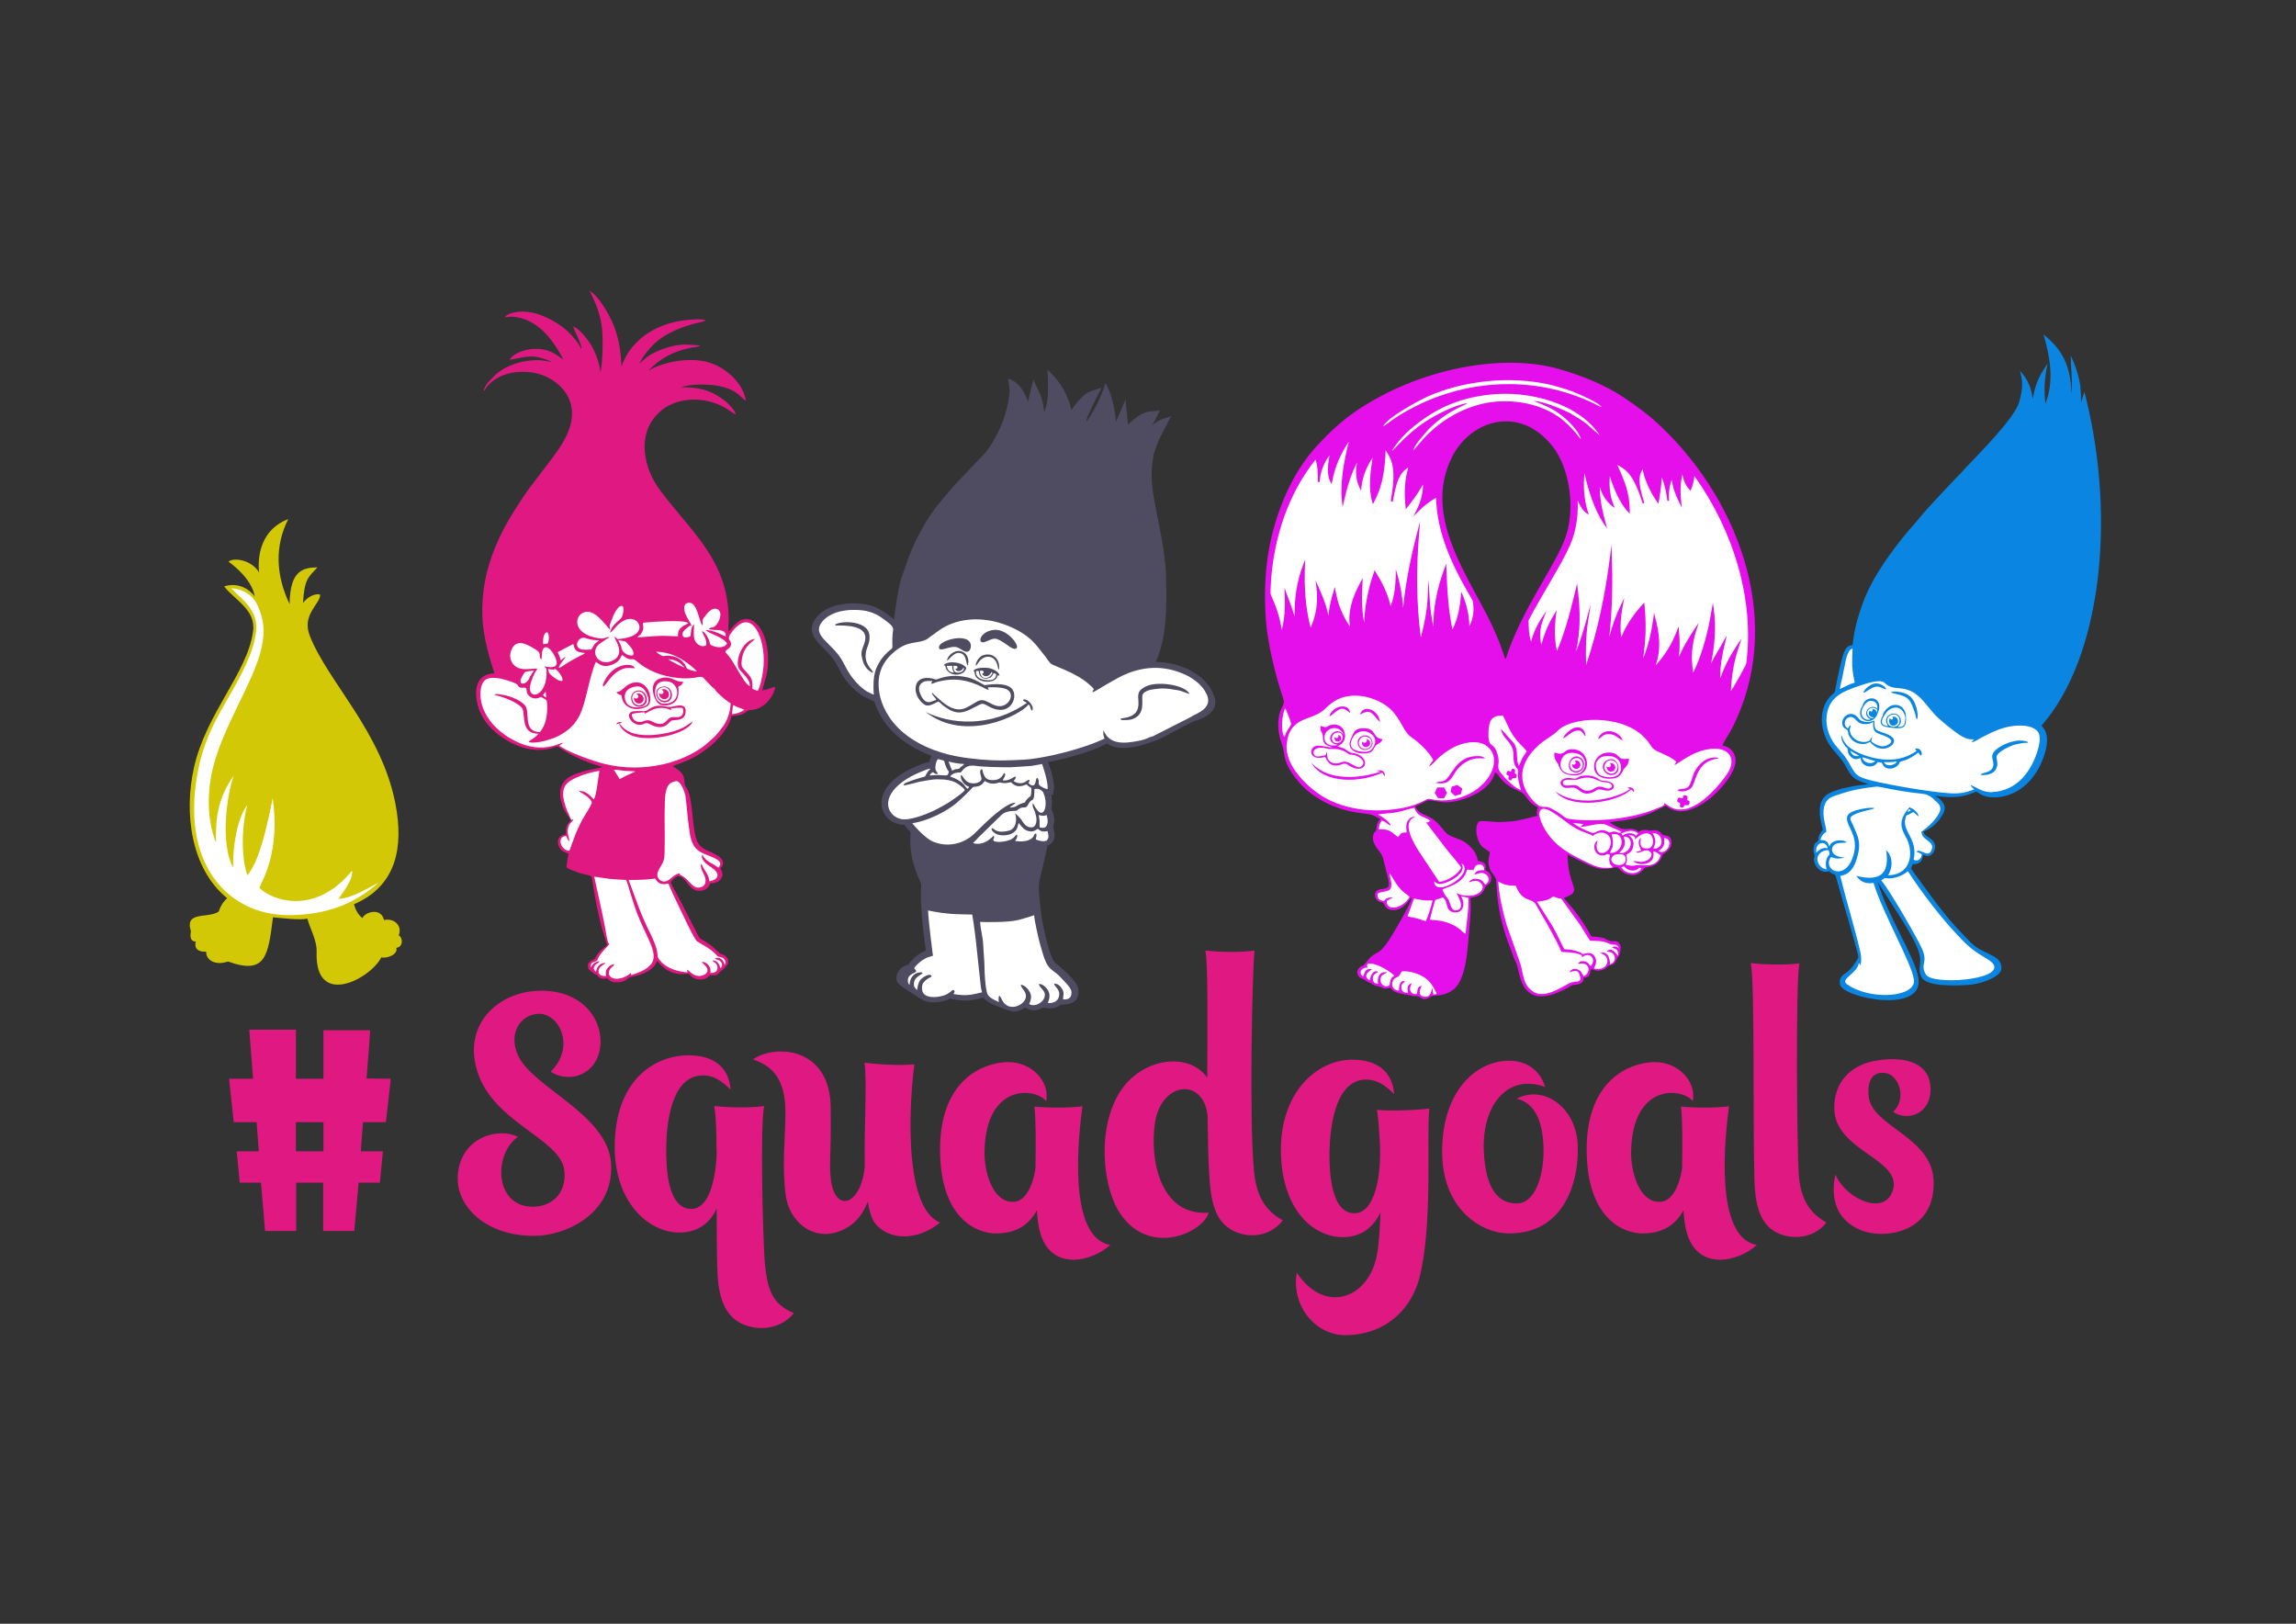 <?xml version="1.0" encoding="utf-8"?>
<!-- Generator: Adobe Illustrator 22.0.0, SVG Export Plug-In . SVG Version: 6.00 Build 0)  -->
<svg version="1.1" xmlns="http://www.w3.org/2000/svg" xmlns:xlink="http://www.w3.org/1999/xlink" x="0px" y="0px"
	 viewBox="0 0 841.9 595.3" enable-background="new 0 0 841.9 595.3" xml:space="preserve">
<rect x="0" y="0" width="841.9" height="595.3" fill="#333333" stroke="none"/>
<g id="Слой_1">
	<path fill="#E01982" d="M694.1,407.6c5.7,3.8,14,0.5,13.8-8.5c-0.2-9.1-8.6-11.9-19-10.4c-10.2,1.3-16.6,8.1-16.3,18
		c0.5,15.4,24.9,18.2,21.5,29.6c-2.9,9.8-17.3,3.3-21.1-5.7c-3.4,16,8,21.2,15,21.7c9.7,0.7,21.8-4.1,21-19.9
		c-1-15.8-22.7-19.4-23.8-30.5c-0.6-5.7,1.5-8.7,5.2-8.6C696.8,393.4,699.2,403.5,694.1,407.6L694.1,407.6z M642,353.1
		c1.5,8.4,0.7,55.2,1.3,79c0.2,9.2,1.9,15.2,6.3,18.6c5.2,4,15,4.2,20.1-2.5c-5.8-3.3-9.3-8-10.1-17.2c-0.7-9.7-1.2-71,0.2-77.8
		C655.2,353.8,647.3,353.7,642,353.1L642,353.1z M634,405.6c-5,0.6-12,0.6-17.6,0.1c0.6,5.3,0.5,14,0.4,22.6
		c-1,6.7-3.8,12.1-7.9,12.3c-7.8,0.5-11-11-10.8-18.7c0.6-25,18.8-23.1,22.6-18.2c1.5-7.6-6.1-15.4-16-14.2
		c-9.8,1.1-22.9,8.6-22.9,31.9c0,25.2,13.3,30.8,20.5,30.8c7.8,0,12.3-3.5,15-8.5c0.2,3.4,0.6,6.2,1.3,8.5
		c4.2,14.1,19.2,10.2,25.6,4.2C628.3,453.7,632.6,416.1,634,405.6L634,405.6z M566.6,398.5c-2.3-7.3-8.5-10.3-15.4-9.5
		c-11.6,1.3-22.4,12.5-22.4,33.2c0,20.9,14.1,30,24.6,30c20.7,0,25.8-19.8,25.1-32.9c-0.8-13.3-12.3-21.7-22.4-16.5
		c7.3,1.6,9.9,9.5,9.9,19.5c-0.1,9.5-3.4,19-9.9,18.9c-8.1,0-11.4-7.6-12-18.8C543.2,405.5,552.6,393.4,566.6,398.5L566.6,398.5z
		 M506,419.1c0,0,0,0,0-0.1V419.1L506,419.1z M524.1,406.4c-4.4,0.6-14.2,1-19.2,0.5c0.5,2.8,0.8,7.2,1.1,12.3l0,0
		c0.6,11.9-1.9,25.2-9,25.6c-9.1,0.4-9.6-15.5-9.5-22.7c0.2-8.5,1.9-24.6,11.9-26.2c5.3-0.7,8.9,2.3,11.8,5.2
		c-0.6-7.8-5.7-12.6-15.4-12.6c-12.7,0-26.7,11.8-26.1,34.5c0.6,21.4,12.7,31.5,24.4,30.5c6.3-0.7,9.9-4.4,12.1-9
		c-0.2,6.3-0.6,12-1.3,15.5c-2.8,15.8-18.9,22.3-29.4,6.6c-2.1,12.1,6.9,23.4,18.7,22.9c15.4-0.6,23.7-10.9,26.3-21.1
		C525.5,448.8,523,416.1,524.1,406.4L524.1,406.4z M459.8,429.2c-1.8-19.5-0.6-72.9,0.2-80.7c-5,0.7-12.3,0.6-18,0
		c1,5.6,0.7,25.6,0.7,46.6c-7-9.9-25.5-7.4-33.2,7.2c-7.5,14.3-4.5,34.3,1.3,42.7c10.8,15.9,30.3,6.9,32.4-0.4
		c-17.7,1.3-21.7-19.3-19.7-32.9c2.3-15.3,17.8-16.7,19.3-2.7c0.1,7.6,0.2,15,0.6,21.5c0.5,9.7,2.1,15.9,6.7,19.4
		c5.5,4.2,14.8,4.5,20.3-2.5C464.2,444,460.7,438.9,459.8,429.2L459.8,429.2z M396.9,405.6c-5,0.6-12,0.6-17.6,0.1
		c0.6,5.3,0.5,14,0.4,22.6c-1,6.7-3.8,12.1-7.9,12.3c-7.8,0.5-11-11-10.8-18.7c0.6-25,18.8-23.1,22.6-18.2c1.5-7.6-6.1-15.4-16-14.2
		c-9.8,1.1-22.9,8.6-22.9,31.9c0,25.2,13.3,30.8,20.5,30.8c7.8,0,12.3-3.5,15-8.5c0.2,3.4,0.6,6.2,1.3,8.5
		c4.2,14.1,19.2,10.2,25.6,4.2C391.2,453.7,395.5,416.1,396.9,405.6L396.9,405.6z M335.3,390.2c-4.9,0.5-13,0.1-18.3-0.6
		c1,6.9-0.2,23.8,0.1,38c-1.3,14.2-10.7,17.3-12.4,5.2c-0.8-6.9,0.1-7-0.1-26.6c-0.1-22.4-20.4-23.5-28.5-17.8
		c9.2,3,12,9.8,11.9,20.3c-0.1,9.3-1.3,18.2,0.1,29.5c1.2,9,8.9,16,17.8,13.8c5.5-1.5,9.7-4.7,12.3-11.5c0.6,3.9,1.6,6.8,3,8.4
		c6.3,6.9,16.9,4.9,23.5-0.7C330.5,442.5,333.8,400.7,335.3,390.2L335.3,390.2z M280.4,462.5c-0.7-10.1-1.7-50-0.2-57
		c-5,0.7-12.6,0.6-18.3,0c0.5,2.7,0.7,6.9,0.8,12.1v-0.1v0.1c0,1.6,0,3.4,0.1,5.2c-0.4,10.3-3,20.1-9,20.4
		c-9.2,0.4-9.6-15.5-9.5-22.7c0.1-8.5,1.8-24.6,11.8-26.1c5.3-0.8,8.9,2.2,11.8,5.1c-0.6-7.8-5.7-12.6-15.4-12.6
		c-12.7,0-27.1,9.3-27.1,33.7c0.1,21.4,13.7,32.3,25.4,31.2c6.2-0.6,9.8-4.1,12-8.7c0,6.9,0,14.2,0.2,21.4
		c0.2,9.7,2.1,15.9,6.7,19.4c5.5,4.2,15.9,4.5,21.4-2.5C282.8,478.1,281.3,472.1,280.4,462.5L280.4,462.5z M201.9,392.9
		c6.8,4.4,16.9,1.3,18.2-9.1c1.2-11.2-8.1-22.1-24.9-20.4c-12.6,1.3-24.5,11.6-20.7,27.5c4.9,20.5,30.7,26,32.4,38
		c1,7.8-3.8,13.2-10.9,13.5c-14.6,0.6-15.4-19-6.1-25.6c-6.9-3.6-20.7-0.1-22,13.6c-1.1,11.5,9.9,22.7,27.9,22.7
		c11.4,0,29.2-7.9,28.3-26.3c-1-18.4-29.2-28.1-34.3-40.2c-3.4-7.9,1.1-14.4,7.2-14.9C205,371,211.3,383.8,201.9,392.9L201.9,392.9z
		 M118.6,422.1v-10.7h-10.1v10.7H118.6L118.6,422.1z M143.3,395.5l-1.8,15.9h-8.4l-0.8,10.7h8.1l-1.1,11.5h-7.8l-1.6,17.7h-11.4
		v-17.7h-9.9v17.7H97.2l-1.5-17.7h-7.8l-1.1-11.5h8.1l-0.8-10.7h-8.4L84,395.5h8.8l-1.4-18h17.1v18h10.1v-17.8h17.1
		c0,1-0.4,6.9-1.3,17.7L143.3,395.5L143.3,395.5z"/>
</g>
<g id="Слой_11">
	<path fill="#E01982" d="M279.5,253.1c0.9-3.8,1.9-5.4,2.1-9.8c0.2-3.6-0.3-7.1-1.4-10.1c-1.7-4.6-5.8-8.6-10.2-4.7
		c-0.6,0.5-0.9,0.8-1.5,1.5c-0.3,0.3-0.4,0.5-0.7,0.9l-0.6,0.6c-0.2-0.8,0-3.6,0-4.7c-0.3-21.5-13.7-31.7-25.2-47.1
		c-6-8-8.6-20.4-0.7-28.1c0.9-0.8,1.5-1.5,2.7-2.2c6.8-4.3,16.2-3.6,22.9,0.7c0.8,0.5,2,1.5,2.9,1.8c-0.3-1.4-2.3-3.4-3.2-4.3
		c-0.5-0.5-1.4-1.1-2.1-1.6c-4.3-3.1-8.8-4.1-14.7-4c3-1.3,10.3-1.2,13.7-0.5c7.3,1.4,8.3,4.7,10,5.4c-0.5-3.4-2.6-6.6-4.9-8.8
		c-5.9-5.7-12.7-7-21.1-5.6c-2.6,0.4-8.1,2-9.8,3.6c0.4-0.7,2.7-2.7,3.6-3.4c4-3,8.9-4.9,14-5.5l1.2-0.3c0,0,0.1,0,0.1-0.1
		c0-0.1,0.1,0,0.1-0.1c-5.8-0.6-8-0.6-13.2,1.1c-1.9,0.6-3.5,1.4-5.1,2.3c-0.9,0.6-1.4,1-2.1,1.6c-0.8,0.6-1.1,1.1-1.8,1.7
		c0.9-2.3,2.4-4.1,4-5.9c4-4.6,10.2-7.3,16.3-8.9c1.2-0.3,3-0.6,4-1.1c-1.6-1-9.2,0-11.2,0.5c-3.1,0.7-6.2,1.9-8.8,3.4
		c-4.5,2.5-9,7.2-10.9,13c-0.3-3.4-0.3-5.6-1-8.9c-0.6-2.6-1.3-5.1-2.4-7.4c-1.6-3.6-5-9.5-8.3-11.5c2,4,3.9,8.3,4.5,13.4
		c0.5,4.2,0.3,12.5-0.5,16.5c-0.4-3.5-1.8-7.1-3.4-9.9c-1.3-2.2-4.4-6.1-6.6-6.9c0.4,1.7,1.9,4.1,2.5,6.1c0.2,0.6,0.7,1.6,0.4,2.1
		c-0.6-1.8-3.6-5.2-4.7-6.2c-1.8-1.7-3.8-3.1-6.4-4.5c-2.5-1.3-5.1-2.4-8.2-2.8c-2.8-0.4-7.4,0-8.7,1.9c1.8-0.1,2.4-0.4,4.4,0
		c8.4,1.4,13.5,8.8,17.1,15.5c-2.2-1.2-4.1-3.7-9.8-3.9c-3.2-0.1-8.4,1.2-9.9,4c6-0.9,8.1-2.5,15.5,0.8c-1.2-0.1-2.6-0.5-4-0.6
		c-6.2-0.4-13.2,1.7-17.3,5.9l-2.3,2.4c-0.5,0.7-1.4,1.9-1.4,3c0.5-0.5,0.7-1.1,1.2-1.7c1.4-1.7,3-2.8,5.1-3.8
		c2.9-1.3,6.5-1.8,10-1.5c6.9,0.5,12.4,4.7,14.6,9.1c4.5,9.1-2.4,18.1-7.6,24.8l-5,6.6c-1.7,2.1-3.4,4.6-4.9,6.9
		c-1.5,2.3-3,4.6-4.5,7.2c-6.5,11.6-10.3,23.3-9.3,37.1c0.7,8.7,4.2,18.2,4.3,18.8c-8.3,0.1-7.4,9.2-5.2,14.3
		c3,7,12.1,13.1,20.1,13.7c1.8,0.1,3.6,0,5.3-0.4c2.4-0.5,2.2-1.4,3.9-0.2c4.4,2.9,9.7,5.2,15.5,6.9c-1.3,0.7-11.2,1.4-14.2,5.5
		c-1.7,2.3-1.6,4.9-0.7,7.9c1,3.3,2.1,3.9,3.3,6.3c-1.5,1.2-1.9,2.4-1.8,5c-2.4,0.2-3.4,1.9-2.7,4c0.7,2.2,2,2.4,3.7,3.1
		c-0.4,1.7-0.6,3.2-0.8,5c1.1,0.8,2.8,1.3,4.3,1.9c3.1,1.1,4.8,0.6,5.1,2.1c0,0.2,0.1,0.6,0.1,0.9c0.1,0.5,0.2,1.2,0.3,1.8
		c0.8,5.3,1.9,10.7,3.3,15.9l1.8,5.9c-1.3,1.2-2,1.4-3.4,3.2c-0.4,0.5-0.9,1.7-1.4,2c-0.9,0.5-1.3,0.4-1.9,1.3
		c-0.5,0.7-0.4,1.9,0.2,2.6l1.8,1.4c0.7,0.4,0.6,0,1.1,0.6c1.1,1.3,1.8,1.4,3.8,1.1c1.4,2.1,5.5,1.8,7.4,0.1
		c0.9-0.8,1.1-0.5,2.5-0.9c2.7-0.6,5.2-1.6,7-3.5c0.7-0.8,0.8-1.3,1.3-2.1c3,3.8,6.3,5.3,11.6,4.7c0.7,0.9,1.7,1.9,3.6,2.1
		c2.4,0.2,3.2-0.7,4.3-1.6c1.5,0.2,2.5,0.1,3.2-0.8c0.8-1,1.2-0.9,2-1.9c0.6-0.8,1.4-1,1.3-2.5c-0.1-1.1-0.9-1.8-1.6-2.2
		c-0.5-0.2-1-0.3-1.5-0.6c-0.4-0.3-1.9-1.9-3-2.7c-0.7-0.6-1.5-1.1-2.3-1.6c-0.7-0.4-1.9-1-2.3-1.6l-7.8-15.2c-0.6-1.1-2.3-4-2.6-5
		c1.2-1.3,2.3-2.6,3.6-2c2.7,1.3,3.3,5.5,7.3,5.2c1.9-0.1,3.1-1.2,3.6-2.7c1.9-0.1,3.2-0.6,3.9-1.6c1.1-1.6,0.5-2.7-0.2-4
		c1.8-1.4,1-3.3-0.7-4.4c-3.1-2.2-6.8-2.1-8.1-6.3c-1.6-5-1.2-14-3.2-18.1c-0.5-1-1.1-1.4-1.1-2.5c0-3.3-1.6-4.4-4.4-6.1
		c0.8-0.4,4.4-1.5,7.1-2.9c6-3,12.9-9,14.6-15.5c2.5-0.3,3.4-0.2,5.3-1.5c1.5-1,0.6-0.5,2.6-0.8c3.8-0.5,7.3-4.3,8.1-8.4
		C282.5,252.2,281.5,252.9,279.5,253.1z"/>
</g>
<g id="Слой_6">
	<path fill="#FFFFFF" d="M245.5,287.4c0.4-0.4,1.6-0.9,2.3-1c1.8-0.4,3.5,4.4,3.6,5.9c0.5,3.8,0.7,7.7,1.3,11.6
		c0.5,3.8,1.1,6.8,4.4,8.6c2.7,1.5,9.1,2.7,6.3,5.6c-0.5-0.3-0.9-0.7-1.5-1c-0.5-0.3-1.2-0.7-1.7-1c-1.2-0.7-1.9-1.4-2.6-2.6
		c-0.1,0.1-0.4,0.1-0.2,0.9c0.2,0.8,0.9,1.6,1.4,2.1c0.8,0.7,1.7,1.2,2.6,1.9c3.2,2.4,1.4,4.3-1.3,4.7c-0.1-2.4-1.7-3.7-2.6-5.8
		c-0.1-0.2-0.1-0.3-0.2-0.4c-0.2-0.3,0-0.1-0.2-0.2c-0.5,1.6,0.9,3.3,1.3,4.6c0.7,1.8,0.3,3.5-1.5,4c-3.1,0.9-3.9-3-7.6-4.6
		c0-0.3,0-0.4,0-0.5c-1.6,0.1-3,1.6-3.9,2.3c-1.7,1.2-3.4,0.8-4.2-0.9c-0.7-1.5,0.9-3.6,1.5-4.7c1-1.7,1-3.2,1-5.4
		c0.1-4.3,0-8.6,0-12.8C243.9,295.2,243.3,289.7,245.5,287.4z M192,247.1c-0.6,0.9-1.7,2.7-0.8,3.4c0.6,0.4,2-0.1,2.8-1.7
		c0.5-1.1,1.2-2.1,1.8-3C192.8,246.3,192.6,246,192,247.1z M188.9,244.2c2.2,1.8,5.3,0.9,8.2,0.9c-1.1,1.4-3.3,6.1-2.7,8.2
		c1,3.1,5.8,0.8,6-6c0.1-3.2-0.2-1.9-0.8-3c0.8,0.1,3.6,0.9,4.4-0.6c0.8-1.6-2.4-7.3-4.3-6.3c-1.3,0.7-0.8,3-1.2,4.4l-0.4-0.5
		c-0.7-1.8,1.1-1.8-3.8-4.4c-2.3-1.2-4.9-2.1-6.5,0.8C186.5,240,187,242.7,188.9,244.2z M200.9,235.9c0.4-1,0.6-3.3-0.2-4.1
		c-1.5,0.1-1.7,3-1.5,4.4L200.9,235.9z M207.3,288c-2.1,3.3,0.4,8.7,1.9,12c0.6,1.2,0.4,0.2,1.1,0.5c-0.4,0.7-1.6,1.2-2,3.2
		c-0.4,1.9,0.3,3,0.5,4.7c-0.9-0.6-0.7-1.1-1.2-1.9c-3.6,0.1-2,5.4,1.2,5.4l2.3-6.3c0.9-2,1.9-4.2,2.9-5.9c0.5-0.9,3.2-4.9,3-5.6
		c-0.7-2-4.3-3.6-4.7-4.1c2.8-0.3,5,2.7,5.4,3.1c1.1-1.5,1.6-8.1,2.1-10.5C215.5,283.3,209,285.3,207.3,288z M240.3,322.1
		c-1.5,0.1-3,0.4-4.6,0.4c-1.7,0.1-3.5,0.1-5.2,0.1l3.7,10c1.3,3.4,2.7,6.5,4.3,9.7c1,2.1,2.5,5.4,2.6,7.7c0.1,1.5,0.4,1.4,1.1,2.3
		c2.1,2.7,6.3,3.9,9.9,4.2c0,0-0.1-0.5-0.1-0.5c0-0.5-0.1-0.2,0.1-0.5c1.2,1.1,3.1,3.1,5.8,2c1.9-0.7,2-2.3,0.5-3.7l-1.1-1.1
		c0.8-0.3,3.6,0.8,3.2,4c1.6,0,2.6-0.5,2.6-2c-0.1-1.7-1.4-1.8-1.9-2.6c2.4-0.1,2.8,2.5,3,2.9c0.7-0.8,0.8-1.5,0.1-2.4
		c-0.7-0.9-1.4-0.6-2.2-1.2c1.8-0.9,3.3,0.7,3.6,2.3c0.6-0.7,0.2-1.8-0.4-2.3c-0.7-0.6-1.7-0.5-2.3-0.9c-0.1-0.1-0.4-0.5-0.7-0.8
		c-2.5-2.4-4.3-3-6.7-4.6c-1-0.6-5.8-11-6.5-12.4c-0.8-1.6-3.6-7.5-4-8.8C243.1,324.4,241.4,324.3,240.3,322.1z M233,282.8
		c-1.4-0.1-2.7-0.1-4.1-0.2c-1-0.1-3-0.5-3.8-0.4l2.1,3.4c0.8-0.3,1.9-1,2.8-1.4C231,283.7,232.2,283.3,233,282.8z M200.9,245.3
		c0.3,0.6,0.2,1,0.6,1.6c0.2,0.3,3.3,3.2,4.7,2.7c0.5-1.4-2-4-2.5-4.3C202.3,245.7,202.1,245.3,200.9,245.3z M231.2,327.6
		c-0.4-1.4-1.1-3.9-1.6-5c-2.1-0.1-4.1-0.2-6.1-0.4c-1.9-0.2-3.8-0.6-5.6-0.8l2.7,12.4c0.4,2,0.9,4.2,1.3,6.3
		c0.1,0.7,0.8,5.5,1.4,5.9l0.2,0.1c-1.2,1.4-2.4,2.4-3.6,4.2c-1.2,1.8-0.4,1.8-1.6,2.2c-1.2,0.4-1.9,0.7-1.6,2.2
		c0.4-0.7,0.5-1.1,1.2-1.6c0.4-0.3,1.4-0.8,2-0.6c-0.5,0.6-1.4,0.9-1.8,1.5c-0.7,1-0.3,1.7,0.4,2.2c0.3-0.7,0.5-3,3.5-3.2
		c-0.6,0.9-2.2,1.1-2.5,2.7c-0.3,1.6,1.1,2.3,2.7,2.1c-0.1-1.3-0.2-1.9,0.6-2.9c0.6-0.7,1.3-1.3,2.5-1.4c-0.4,1-1.5,1.1-1.9,2.4
		c-1.1,3,3.7,4.4,7.9,0.8c0.1,0.1,0,0.2,0.1,0.4c0.1,0.5-0.1,0.1,0.1,0.4c10.4-3.4,9.4-6.8,5.2-15.6
		C233.9,336.1,233.1,333.7,231.2,327.6z M199.6,254.2c-0.2,0.3-0.2,0.3-0.5,0.6c0.4,0.5,0.5,0.6,1.2,0.9l-0.2-2.1
		c-0.1,0.1-0.1,0.1-0.3,0.3C199.7,254,199.6,254.1,199.6,254.2z M255.5,246.2c-0.3-0.6-2.1-2.1-2.8-2.6c-3.7-2.8-6.9-4.4-12.1-4.7
		c0.4,0.5,1.2,1,1.7,1.3c1,0.6,1.1,0.2,2.5,0.2c2.8,0,4.6,1.1,5.8,2.5c0.4,0.4,0.6,0.7,0.8,1.2C251.9,245,251.4,245.4,255.5,246.2z
		 M207.5,240.8c0,0-4.7,5.8-1.4,3.5c2.5-1.7,4.9-3,7.7-4.4l0.6-0.4c0,0,0.1-0.1,0.1-0.1c-4.5-0.3-3.7-2.2-4.3-3.3l-5.7,3
		c0.5,1.1,0.8,1.6,1.1,3C205.9,242,206.6,241.1,207.5,240.8z M253.6,229.3c-0.9,0.5,0.2-0.2-0.6,0.1c-0.3,0.1-0.5,0.3-0.7,0.5
		c-0.6,0.5-1.8,1.3-2,2.3c-0.3,1.2,0.7,2.2,2.9,1c0.2-1.2,0.1-3.5,1.3-4.3c0,1.9-0.4,4.1,0.3,5.9c0.5,1.2,2.4,2.8,4.1,1.8
		c0.6-1.7-1.1-3.8-1.5-5.2c1,0.3,1.5,1.2,2,2.1c1,1.6,0.7,2.4,1.1,2.8c0.4,0.5,2.3,1,3.2,1c1.4,0,2.5-0.5,2.9-1.4
		c-0.7-1.2-2.3-2-3.7-2.7c-0.8-0.4-1.4-0.6-2.2-1c-0.4-0.2-0.7-0.3-1-0.5l-1-0.7c2.9-0.1,6.6,2.1,7.4,2.3c0.2-3.3-4.2-1.8-6.2-2.7
		c0.5-0.7,1.4-0.4,2.1-0.9c1.3-0.8,3.3-4.8,1.3-6.2c-1.6-1.1-3.4,0.7-4,1.4c-0.4,0.6-0.8,1.1-1.3,1.7c-0.9,1.2,0,1.7-0.5,2.7
		c-0.7-1-1.2-3.4-1.7-4.7c-0.5-1.4-1.4-3.6-2.9-3.6c-2.5-0.1-2.2,2.4-1.6,4C252,226.6,252.9,228,253.6,229.3z M248.7,242.7
		c-1.1-0.6-2.3-1-3.7-1c0.8,0.6,5,2.8,6.1,3C250.3,244.1,249.7,243.3,248.7,242.7z M219,233.9c2.8,0.5,2.2-0.1,4.4-0.4
		c-0.2,0.4-0.4,0.5-0.9,0.7l-3,2.1c-3.3,3.3,0.3,7.7,4.4,6.2c5.9-2.1,1.8-7.6,1.3-9.1c0.7,0.3,0.7,0.5,1.2,0.9c0.1,0,7.1-0.2,8-3.7
		c0.3-1.2-0.3-2.3-0.9-2.8c-2.6-2.2-6,0.1-7.7,2.1c-0.5,0.5-1.4,1.7-2.1,2.1c0.7-3.5,4.1-4.6,4.5-6.2c1.4-4.6-0.9-5.1-3.2-0.3
		c-0.3,0.7-0.7,1.7-1,2.5c-0.7,1.9-0.5,1.1-0.2,2.9c-0.8-0.5-2.2-2.9-5-5.2C212.3,220.4,206.6,231.7,219,233.9z M212.5,237.8
		c1.1,0.6,3,0.4,4.3,0.3c0.4-0.4,0.8-1.4,1.2-1.9c0.6-0.7,1-0.8,1.7-1.4c-1.5-0.1-2.8-0.2-4.1-0.6c-1.5-0.5-2.3-0.7-3.4,0.5
		C211.3,235.7,211.4,237.2,212.5,237.8z M226.7,234.7c0.3,0.7,0.6,1.1,0.9,1.8c0.3,0.7,0.3,1.6,0.7,2.1c0.8,1.1,2.5,2.1,3.9,1.6
		c0.4-1.5-0.8-2.8-1.6-3.7C228.9,234.6,229.7,235.3,226.7,234.7z M243.4,233.1l5.2,0.2c-0.2-3.9,3.1-4,3.8-4.9
		c-1.8-1.3-13.6-0.4-16.6-0.1c-0.2,1.1,0.5,1.7-0.3,3.3c-0.7,1.4-0.9,1.2-1.9,2C235.8,233.7,239.3,233.1,243.4,233.1z M263.8,254.6
		c0.8,0.8,3,2.7,4.1,3.2c-0.1,3.5-1.3,6.5-3,8.8c-2.5,3.4-3,3.6-5.7,6c-3.9,3.5-10.6,6.4-16,7.6c-7.3,1.6-14.2,1.6-21.4-0.1
		c-4.2-1-13.7-4.4-16.7-6.7c0.4-0.5,0.9-0.5,1.4-1.1c-1.2,0.2-2.5,0.9-3.8,1.2c-4.2,1.1-8.6,0.5-12.4-1.2
		c-6.7-2.9-12.6-8.4-13.9-15.3c-0.5-2.7-0.3-6.1,1.4-7.6c1.9-1.6,5.8-0.7,8.1,0c5.7,1.8,3.1,1.9,4.8,2.6c1,0.4,1.3-0.1,2.1,0.2
		c0.6,0.6-0.2,2.1,1.7,3.3c1.4,0.9,2.6,0.6,3.9,0c2.2,1.2,2.1,1.2,2.2,2.3c0.2,3.9-0.2,7.6-2.6,10.6c-6.5-0.1-3.4-7.3-5.5-9.8
		c-1.5-1.8-5.1-3.3-7.8-3.8c-0.6-0.1-1.2-0.2-1.8-0.3c-0.6-0.1-1.3-0.1-1.7,0.2c3.4,0.8,8.9,2.9,10.3,5c0.6,0.8,0.5,4.8,1.2,6.4
		c0.7,1.9,2.2,2.9,4.7,2.9c-0.9,1.3-2.4,2-3.2,2.6l-0.3,0.3c0,0,0,0.1-0.1,0.1c2.6,1,9.3-1.2,11.2-2.3c7.5-4,8.6-9.3,10.4-16.6
		c0.6-2.5,2-8.4,3.1-10.4c0.4,0.1,0,0,0.3,0.2c1.6,1.1,2.9,1.8,5.6,0.8c2.9-1.1,2.9-2.4,3.7-3.6c0.5,0.3,0.5,0.4,1.1,0.8
		c2.3,1.6,2.7,0.1,4,1.3c4.1,3.7,9.8,5.9,15.8,6.4c7.2,0.6,7.8-1.6,9.4,0.4c0.5,0.7,1.2,1.2,1.8,1.9c0.6,0.7,1.2,1.2,1.9,1.8
		C262.5,253.5,263.1,253.9,263.8,254.6z M246.3,259.1c-2.5,0.5-4.7-1.8-8.8,1.2c-0.9,0.6-1.7,0.4-3.3,0.4h-0.9c-4.8,0-2.2,4.6,0.7,5
		c1.7,0.2,2-0.5,3.1-0.6c0.9-0.1,3,1.9,5.7,1.4c1-0.2,1.8-0.8,2.3-1.3c1-0.9,0.7-1.1,2.5-1.2c2.5-0.1,3.9-1,3.8-3.5
		C251.3,257.8,248.4,258.7,246.3,259.1z M241.4,257.9c1,0.8,2.7,0.9,4.1,0.5c3-1,3.6-3.1,3.2-6.7c0.8-0.2,1.7-0.9,1.8-1.8
		c-2.5,0.5-4.2-2.3-8-1.3C237.4,249.8,239.7,256.4,241.4,257.9z M232.7,250.2c-2.7,0.4-3.9,2.2-4.8,2.8c-0.9,0.7-1.4,0.6-1.9,0.8
		c0.6,0.6,0.9,0.9,1.9,1.1c0.3,4.6,5.1,6.3,9.3,4.1C239.9,257.6,238.2,249.5,232.7,250.2z M228.5,245.2c1.8-0.6,2.6-0.2,4.3-0.2
		c-0.6-1.7-4.5-1.8-7.6,0.4c-1.6,1.1-3.4,3.5-4,5.3c-0.2,0.5-0.2,0.6,0,1C222.5,251,224.2,246.7,228.5,245.2z M254,264.5l-2.7,1.8
		c-4.5,2.7-13.8,4.1-18.9,2.6c-2.7-0.8-4.1-2.1-5.3-3.7c0.1,0,0.4-0.1,0.5-0.1c0.4-0.2,0.2,0.1,0.4-0.3c-1-0.2-1.8,0-2,0.8l1-0.4
		c0.5,2.1,2.9,3.8,5,4.6C239,272.2,252.3,268.9,254,264.5z M232.5,251.8c2.9-0.7,4.1,1.1,4.9,3.1c1.1,2.8,0,4.1-2.8,4.4
		c-2.9,0.3-4.9-0.6-5.4-2.9C228.6,253.8,230.3,252.3,232.5,251.8z M231.6,257c1,3.5,6.8,2.4,5.4-1.7
		C235.7,251.5,230.4,253.1,231.6,257z M270.7,229.3c-0.9,0.7-1.6,1.4-2.3,2.4c-0.7,0.9-1.6,2-0.8,3.1c0.9,1.3,0.4,2.4-0.6,3.1
		c-1.6,1.1-1,1.1,0.3,2.7c1.9,2.5,3.5,5.8,5.4,8.6c0.3,0.5,0.6,0.9,1,1.3c0.2,0.3,1.1,1.1,1.2,1.1c0.3-2.6-2.6-4.5-3.9-6.4
		c-1.6-2.4,0.9-10.4,5.9-11c0,0-0.1,0-0.1,0.1l-0.4,0.4c-0.3,0.2-0.3,0.2-0.5,0.4c-0.4,0.3-0.6,0.5-0.9,0.8c-2,1.9-2.9,4-3.1,7
		c-0.1,2,0.7,2.1,2.5,4.3c1.5,1.8,1.5,2.5,1.5,5.3c0.6,0.4,1.2,0.6,2,0.7c0.8-1.2,1.7-5.5,1.9-7.3
		C281.2,236,276.8,224.4,270.7,229.3z M233.5,253.6c2.8-0.9,4.6,4.1,1.4,4.9C231.8,259.2,230.5,254.5,233.5,253.6z M232.5,255.6
		c-0.1,0.5,0,1,0.2,1.4c0.5,0.9,1.7,1.2,2.5,0.7c0.8-0.5,1.1-1.6,0.5-2.5c-0.5-0.9-1.7-1.2-2.5-0.7c0,0,0,0,0,0c0,0,0,0,0.1,0
		c0.4,0,0.8,0.4,0.8,0.8c0,0.4-0.4,0.8-0.8,0.8C232.9,256.1,232.6,255.9,232.5,255.6z M245.9,259.7c0.2,0.2,0.3,0.3,0.4,0.6
		c-0.8-0.1-1.5-0.5-2.5-0.7c-0.9-0.1-2.1-0.1-3,0.1c-1.8,0.4-3.1,1.4-4.5,2c0-0.2,0.1-0.3,0.2-0.6c-1.5,0.2-3.5,0.2-4.8,0.7
		c-0.1,2.1,2,3.6,4.3,2.6c2.6-1.1,3.1,0.7,5.6,1c2.9,0.3,2.8-2.4,5.1-2.5c1.1,0,2.5,0.2,3.2-0.5c0.7-0.6,0.8-2,0.4-2.8
		C248.9,259.3,247.3,259.6,245.9,259.7z M268.8,258.5l-0.4,3.3c1.5,0,3.6-0.8,4.5-1.6c-0.5-0.3-1.4-0.5-2-0.8
		C270.1,259.2,269.4,258.7,268.8,258.5z M240.2,253.5c0.2-2.7,1.5-4,4.5-3.7c4.7,0.4,5.3,8.2-1,8.2
		C241.4,258.1,240,255.9,240.2,253.5z M244.5,257.4c1.5-0.4,2.3-2,1.7-3.7c-0.4-1.3-1.8-2.5-3.6-1.9
		C238.9,252.7,240.9,258.3,244.5,257.4z M242.8,252c3.1-0.8,4.3,4.2,1.4,4.9C241.2,257.5,239.5,252.9,242.8,252z M242,255.4
		c0.5,0.9,1.7,1.2,2.5,0.7s1.1-1.6,0.5-2.5c-0.5-0.9-1.7-1.2-2.5-0.7c0,0,0,0,0,0c0,0,0,0,0,0c0.4,0,0.8,0.4,0.8,0.8
		s-0.4,0.8-0.8,0.8c-0.3,0-0.6-0.2-0.8-0.5C241.6,254.4,241.7,254.9,242,255.4z"/>
</g>
<g id="Слой_10">
	<path fill="#4F4C61" d="M444.7,254L444.7,254l-0.7-1.4c-0.6-1.2-2.4-3.1-3.1-3.8c-1.7-1.4-3.4-2.5-5.2-3.4
		c-3.9-1.8-7.9-2.7-11.9-2.7l0.5-1.2c1.1-2.6,1.7-5.2,2.2-7.6c1.5-7.3,1.2-18.3,1-24.3c0-1.3-0.5-5.1-0.6-5.8
		c-0.2-2.6-0.8-5.5-1.3-8.3c-0.2-0.9-2.5-12.7-2.5-12.9c-1.1-6.4-1.1-11.1,0-16.1c0.1-0.6,1.4-4.6,2.6-6.7c0.5-0.9,3.7-7.2,3.7-7.2
		s-3,1-4,1.3c-0.4,0.2-2.8,1.7-3.2,2.2c0.1-0.1,1-1.3,1.3-2l1.8-3.6l-4,0.4c-2.3,0.2-5.4,2.5-7.7,4.8l0-0.2l-0.9-9l-3.3,7.7
		l-0.2,0.4c-0.9-10.2-3.9-14.1-3.9-14.1s-1.8,7.2-7.1,14.3c0.1-0.5,0.3-0.9,0.4-1.4l0-0.1c1.6-4.1,5.3-11.1,5.3-11.1
		s-4.2,1.1-5.8,2.2c-0.8,0.6-2.9,2.8-2.9,2.8c-0.8,1-1.6,2-2.3,3.2c-0.4-2.3-1.3-4.2-2.3-6.4c-2.2-4.8-6.5-8.4-6.5-8.4l0.2,4.7
		c0,4.7,0,7.1-1.4,10.8c-0.3-2.6-0.9-5.4-1.5-6.6l-2.5-5.3c0,0-1.9,7.8-2,8.1c-2.4-7.7-7.3-8.5-7.3-8.5s0.5,2.9,0.6,3.9
		c0.1,0.8-0.3,4.5-1,6.9c-0.1,0.4-0.7,2.4-0.9,3.2c-0.8,2.6-2.1,5.4-3.9,8.6c-1,1.8-2.2,3.5-3.2,4.7c-0.2,0.3-10.5,10.9-11.4,12
		c-2.7,3.1-5.4,6.3-7.1,8.5c-0.1,0.2-0.4,0.6-0.4,0.6c-1,1.5-2.1,3-3.1,4.7c-4,7.1-5.3,10-8.1,18.4c-0.4,1.1-0.8,2.3-1.1,3.5
		c-0.7,3-1.6,8.5-2.2,13.3c-0.8-0.7-1.8-1.5-3.1-2.4c-3.5-2.5-7-3.5-11.8-3.5h-0.1c-6,0-10.6,1.8-13.4,5.1c-4,4.9-0.3,8.5,2.6,11.4
		c1.4,1.4,3.1,3.1,4.3,5c0.6,1.1,1.5,2.7,1.6,3c1.7,3.5,4.9,7.1,8.2,9.3c0.5,0.3,1.9,1,3,1.5l1.5,0.7c0.6,2.1,1.6,4.1,2.9,6.2
		c3.6,5.9,10.1,10.7,18.1,13.7c-0.4,0.7-0.7,1.5-0.9,2.3c-2.3,0.2-8,3.1-8,3.1c-3.1,1.7-7.2,4.5-8.8,8.5c-1.1,2.7-0.9,5.5,0.6,7.7
		c1.5,2.3,4.2,3.7,7,3.7c0,0,0.1,0,0.1,0c0,0,1.4,1.8,2.3,2.7l-0.1,2.3c-0.2,4.8,1,10,3.4,15.3c0.1,0.3,0.6,1.3,0.6,1.4
		c0,0,0,0.1,0,0.1c0,0.4-0.1,1.1-0.1,2.3c-0.1,3.6,0.1,5.5,0.1,5.6l0.1,1.5c0.1,3.7,1.1,11.3,1.6,14.9c-0.3,0.1-0.5,0.2-0.7,0.3
		c-0.1,0.1-0.2,0.1-0.4,0.2c-0.5,0.3-1.1,0.5-1.7,1c0,0-2.6,1.9-3.6,3.6l0,0.1c-1.8,0.3-3.3,1.5-4,3c-0.6,1.3-0.6,3,0.4,4
		c1.3,1.3,8.6,5.8,8.6,5.8c1,0.6,2.3,1,4.2,1c1.6,0,3-0.3,3.7-0.5c0.9-0.2,1.6-0.5,2.3-0.9l0.8,0.2c0.1,0,2.2,0.5,4.7,0.5
		c0.4,0,0.8,0,1.2,0c1.8-0.1,4.9-0.9,5.6-1c0.3,0.4,0.8,0.8,1.4,1.3c1.6,1.3,9,3.8,9.4,3.8c1.6,0,3.2-0.6,4.5-1.5l0.4,0.2
		c0.8,0.5,1.8,0.8,2.8,0.8c1.2,0,2.3-0.4,3.3-1l1.7,0.2c0.3,0,0.6,0.1,0.9,0.1c1.6,0,3-0.5,4-1.4c0,0,3.5,0.3,5.3-1.5
		c1.1-1.1,1.4-2.9,1-4.6c-0.4-1.6-1.9-3.3-4-5.4c-0.1-0.1-2.3-2.1-3-2.7c-1.1-0.8-1.6-1.2-2.3-2.5c-0.3-0.6-0.9-2.1-1.1-2.8l-1-3.4
		c-0.6-2.3-2-8.5-2.1-10.3c0,0-0.7-6-0.7-6.5c-0.3-4.4-0.3-4.7,1.1-10.1c0.3-1.4,1.8-7.8,1.9-8.5c0.3-0.1,0.5-0.2,0.7-0.3
		c2.5-1.4,1.9-4.3,1.6-5.6l-0.2-1.2c0.9-2.3,0-4.8-0.3-5.4l-0.4-1c0.4-1.5,0.3-3.4-0.1-5.1l0.7,0l0.3-1.9c0.5-2.9-1.4-8.4-2.1-10.1
		c10.6-2,18.8-5.3,19.9-6c0.3-0.2,1.1-0.5,1.7-0.8l0,0c1.6,1.1,3.7,1.6,6.2,1.6c1,0,2.2-0.1,3.4-0.3c2.2-0.3,6.5-1.7,8.6-2.5
		c3.5-1.5,10-5.3,13.5-6.9C440.6,263.6,448.3,261.1,444.7,254z"/>
</g>
<g id="Слой_2">
	<path fill="#FFFFFF" d="M340.9,284.3c0.2-0.5,0.6-1,1.2-1.2c0.8,0.4,0.5,0.7,1.7,0.7c0-1.3-0.9-0.5-0.8-2.7c0.1-1,0.3-2.1,0.9-2.8
		c0.3,0,2.3,0.6,2.3,0.6s0.5,2.5,1.6,3.8c0.3,0.3-0.2,1.4-0.5,1.5c-0.5,0.2-1.5,0-2.1,0C343.8,284.1,342.4,284.2,340.9,284.3z
		 M349.1,282.5c0.5-0.1,0.8-0.4,1.3-0.5c0.5-0.1,1,0,1.4-0.3c0.4-0.3,0.4-0.5,0.9-0.8c0.4-0.3,0.7-0.5,0.8-0.8
		c-2.1-0.1-3.6-0.4-5.7-0.9L349.1,282.5z M363.9,246.6c-0.1-0.1-0.3-0.1-0.4-0.2c-0.6,1.6-2.4,2.1-3.4,0.7c1-0.4,0.7-1.4-0.4-1.2
		c-0.1,0-0.2,0-0.4,0C359.5,250,363.5,248.7,363.9,246.6z M361.2,249.3c1.9,0.3,4,0.1,4.1-2.1c-0.5-0.4-1-0.4-1-0.4
		s-0.5,1.5-1.6,1.8c-2.5,0.8-3.8-0.8-3.8-2.6l-1,0C357.7,248.3,359.4,249,361.2,249.3z M383.6,303c1.2-1.6,0.1-4.3,0.1-4.3
		s-0.4,0.8-2.8,0.1c0,0.5,0.2,1.3,0.3,2.1c0,0.8,0,2.4,0,2.4S382.9,303.9,383.6,303z M378.2,280.8c-2,0.2-7.9,0.5-7.9,0.5
		c-3,0-9.6-0.1-12.4-0.5c-4.2-0.7-4.9,2-5.7,2.4c-0.1,0.1-2.6-0.3-3.8,1.5c0.4,0.2,1.5,0.5,2,0.8c3.1,1.5,3.1,2.5,4.3,3.7
		c0.5-0.4,0.4-0.1,0.6-0.8c-0.8-0.2-1.6-0.8-2.1-1.5c-0.6-0.8-1-1.5-0.9-2.7c0.5,0.1,0.4,0.2,0.7,0.5c0.5,0.7,0.7,1,1.3,1.6
		c1.8,1.6,5.4,0.9,5.6-0.7c0.1-0.6-1.1-2.9-0.1-3.5c0.5-0.3,0.4,0.2,0.7,1.3c0.5,1.5,1.2,2.5,3,2.6c4.3,0.3,4.3-3,4.9-2.5
		c0.7,0.6-0.7,2.2-0.7,2.6c1.2,0.1,1.7,0,2.6-0.4c1.2-0.5,1.3-0.9,2.2-1c-0.1,1.2-0.9,1.6-0.9,1.6s1.4,1.1,3.1,0.8
		c1.7-0.3,1.8-1.2,2.8-1.2c0,0.5-0.1,0.8-0.4,1.1c0,0,0.4,0.6,0.9,0.8c2,1,1.6-2.2,2.2-2.5c0.4-0.2,0.4,0.1,0.6,0.7
		c0.3,0.9-0.3,1.4,0.6,2.1c0.6,0.4,1.9,1.2,2.7,1.2c0.4-2.6-2-9.2-2-9.2S379,280.7,378.2,280.8z M357.8,344.6
		c-0.6-5.2-1.3-9.3-1.3-9.3s-2.8-0.1-4.2-0.1c-5.5-0.1-8.9-0.8-12-1.4c0.2,4.7,1.8,16.6,1.8,16.6s-1.5,0.4-2.2,0.7
		c-0.6,0.3-1.2,0.6-1.8,1c-0.8,0.6-2.4,1.9-2.9,2.9c0,0,0.4,0.5,0.6,0.7c1,1.1-2.9,0.9-2.9,3.7c0,1.3,0.3,1.3,0.6,1.7
		c0.1-2.6,1.6-4.4,3.7-4.6c1.1-0.1,1.1,0.2,1.1,0.2c-0.3,0.7-2.3,1.2-2.9,2.7c-0.3,0.7-0.4,1.5-0.2,2.2c0.2,0.6,1.1,1.4,1.1,1.4
		s0.2-2.8,1.4-4c0.9-0.9,3-2.1,3.7-1.4c0.5,0.5-0.1,0.6-0.7,0.9c-0.9,0.5-2,1.4-2.4,2.3c-0.3,0.7-0.3,2,0,2.8c1,2.5,5.2,2.1,7.3,1.5
		c2.8-0.7,3.5-2.5,4.1-2.1c0.8,0.4-0.1,1.4-0.1,1.4s2.6,0.6,5.3,0.4c1.7-0.1,5.2-1,5.2-1s-0.3-1.2-0.4-1.6
		C359.2,358.2,358.5,350.6,357.8,344.6z M380.5,303.9c-0.3,0-1.6,1.7-4.2,0.5c-1.2-0.6-2.1-1.9-2.8-2.7c0,0-0.4,1.5-0.5,1.8
		c-1,2.8-5.4,3.3-7.6,2.3c-0.6-0.3-2.2-1.3-1.7-2.2c0.9,0.2,0.9,1,3,1.3c1.1,0.1,2.9-0.2,3.7-0.5c3.1-1.4,2.1-6,1.7-6.3
		c0.5,0.3,1.6,1.5,2,1.9c0.9,0.9,1.7,3.6,4.4,3.3c1.5-0.2,1.8-2.6,1.4-4.1c-0.2-0.6-0.4-1.7-0.7-2.3c-0.4-0.7-0.6-1.3-0.6-2.3
		c0.5,0.1,0.8,1.1,1.1,1.5c3,4.9,4.6-0.8,3.2-4.6c-0.3-0.8-0.3-1.1-0.9-1.6c-1.4-1.1-2.7-0.6-2.7-0.6s0,1.6-0.1,2.4
		c-0.4,2.4-0.7,0.9-1.9,2.7c-0.1,0.2-0.3,0.6-0.4,0.7c-0.9,1.8-1.6,0.1-3.6,1.7c-0.6,0.5-0.7,0.5-1.7,0.5c-1.6,0-3.4,0.5-4.4,1.5
		l-8.4,8.2c-0.4,0.4-2,2.1-2,2.1s3.6,1.5,7.5-2.7c0,0,0.5,0.4,0,1.2c-0.9,1.6,4.9,1.3,7-0.2c1-0.7,1-1.3,1.7-1.4
		c0.1,1.5-0.6,1.9-0.8,2.3c1.6,0.3,3.5,0.3,5-0.3c2.5-1,1.6-2.5,2.8-2.4c0.2,1.3-0.1,1.1-0.2,2.1c0.7,0.5,3,1,3.9,0.5
		c1.1-0.7,0.7-2.3,0.4-3.5C381.4,305.3,381.1,304,380.5,303.9z M357.1,305.8c2.9-2.8,4.7-4.7,7.9-7.4l2.2-1.7
		c1.3-0.9,3.5-2.5,5.2-2.4c0,0-0.1,0.1-0.1,0.1c-0.4,0.5-0.5,0.5-1,0.8c-0.5,0.3-0.8,0.5-1,0.9c2.5-0.3,1.7-0.3,2.9-0.9
		c0.5-0.3,0.7-0.4,1.3-0.6c2.2-0.7,0.8-0.1,2.1-1.6c0.3-0.4,0.6-0.6,1-0.9c0.4-0.4,0.2,0.1,0.4-0.6c0.2-0.6,0.2-2,0.2-2.6
		c-1.7-1-0.6-0.4-1.8-1.3c-0.5,0.1-1.1,0.4-1.5,0.5c-2.7,0.7-3.8-1.2-4.2-1.3c-0.9,0-1.5,0.4-2.7,0.3c-1.5-0.1-0.9-0.5-2.4,0
		c-1.7,0.5-3.4,0-4.5-0.8c-0.7,1.1-1.7,2-3.3,2.1c-1.3,0.1-1,0.2-1.8,1c-1.8,1.8-4.5,4.6-7.1,6.4c-8,5.4-14.4,6-14.4,6s4.8,6,8.3,7
		C347.9,310.7,353.5,309.2,357.1,305.8z M375.2,336.8c-2.5,0.7-3.2,0.8-5.2,1c-3.1,0.3-7.1,0.3-10.6,0.2c0.1,2.8,1,5.3,1.1,8.2
		c0.1,2.3,0.5,6.4,0.5,8.5c0,2.3,0.3,6.4,0.7,8.4c0.4,1.6,0.5,1.8,1.6,2.7c0.6,0.5,3,1.6,3,1.6s-0.4-1.4,0.1-2.4
		c0.7,0.6,0.7,1.1,1.2,1.9c2.4,4.4,8.6,1.5,8.6-1.7c0-2-1.8-2.8-1.9-4.2c1.5,0.2,2.7,1.6,3.3,2.7c1.1,2,0,3.6-0.2,4.4
		c2,1.2,4.6-0.4,5.4-2c1.4-2.9-2-3.9-1.8-5.4c1.5,0.1,2.7,1.4,3.3,2.4c1.2,2,0,4.3-0.1,4.6c1.8,0.2,3.7-0.5,4.1-2.4
		c0.6-2.6-1.6-3.4-1.8-4.7c1.4,0,2.3,0.9,2.9,1.9c1,1.6,0.4,2.3,0.4,3.9c1.1,0,1.9,0,2.5-0.7c0.6-0.6,0.7-1.6,0.5-2.5
		c-0.4-1.5-3.4-4.3-3.8-4.8c-2.4-2.6-4-2.6-5.4-5.5c-0.4-0.8-1-2.4-1.2-3.2l-1-3.4c-0.6-2.2-2.1-8.7-2.2-10.8
		C379.4,335.5,376.3,336.5,375.2,336.8z M341.6,257.2c0.4-0.2,1.3-0.4,1.7-0.6c-0.1-0.5-0.6-0.9-0.9-1.3c-0.3-0.4-0.8-0.9-0.6-1.3
		c2,1.8,5.1,5,8,5.8c1,0.3,2.2,0.4,3.3,0.1c1-0.2,2.6-1.2,3.5-1.7c1.1-0.6,2.2-1.6,3.6-1.5c1.4,0,3.4,1.6,5,2
		c4.5,1.4,7.8-4.7,3.4-6.2c-1.7-0.6-4.3-0.6-6.4-0.5l0.4,0.9c-0.6,0-1.6-0.6-2.4-1c-5.4-2.7-10.3-3.5-16.2-2
		c-0.9,0.2-1.6,0.7-2.6,0.8c0-0.2,0.5-1,0.5-1s-1.7-0.2-2.8,0.1c-1.8,0.6-2.7,2.1-1.7,4.5C338.2,256.2,339.4,258.1,341.6,257.2z
		 M346.7,294.9c1.7-0.9,3.5-2.3,4.9-3.3c0.5-0.4,1.4-1,2.1-1.8c0.4-0.4-1.6-1.8-2-2.1c-2.4-1.8-5.1-2-8.3-2c-1.2,0-4.7,0.6-6.2,0.9
		c-0.5,0.1-5.5,1.5-5.9,1.3c0.1-0.6,0.6-0.8,1.1-1c2.3-1,5.4-1.8,6-2c0.8-0.2,0.8-0.1,1.1-0.8c0.9-1.7,0.9-1.3,1.7-2.3
		c-1.2,0-6.2,2.3-7.2,2.9c-2.9,1.6-6.4,4.1-7.8,7.4c-1.9,4.6,1.5,8.3,5.5,8.3c3.3,0,9.2-2.3,12.3-4
		C344.7,296,346.1,295.3,346.7,294.9z M442.6,254.8c2.1,5.2-4.2,6.8-6.2,8.2l-13.2,6.7c-0.4,0.2-0.3,0.2-0.7,0.3
		c-0.5,0.2-0.9,0.2-1.4,0.5c-1.6,0.8-3.9,1.2-5.9,1.5c-5,0.8-7.4-0.3-8.8-1.6c-1.2-1.1-1.8-2.7-1.8-2.7s-0.1,1.3,0,1.7
		c0.1,0.5,0.4,1.4,0.4,1.4s-1.4,0.6-2.1,0.9c-0.9,0.5-12,4.9-25,6.6c-2.4,0.3-8.7,0.5-11.3,0.5c-3.6,0-10.4-0.5-15.1-1.4
		c-2.3-0.4-4.4-0.9-6.6-1.6c-7.4-2.3-15-6.7-19.2-13.5c-2.4-3.9-3.8-8-3.5-12.8c0.3-4.5,2.5-7.9,5.8-10.6c5-4.2,8.2-2.7,11.8-4.5
		l4.7-3.4c6.2-4.3,14.3-4.8,21.5-2.8c4.9,1.4,10.2,4,13.5,7.8c0,0,0.2,0.2,0.3,0.3l3.6,4.5c0.4,0.7,1.3,1.9,1.8,2.4
		c1,1,8.8,3.1,13.8,7.4c0.5,0.4,1.8,1.5,2.1,2.1c-0.3,0.5-0.4,0.3-0.5,1.1c0.9-0.2,3.7-2.1,5-2.8l4.8-2.7c7.9-4.1,16.1-4.7,24.3-0.9
		c1.8,0.8,3.3,1.9,4.6,3c0.7,0.6,2.2,2.2,2.6,3.1L442.6,254.8z M361.3,235.3c3.5-1.4,3.4-2,7.8,1c0.6,0.4,2.8,2.3,3.7,1.3
		c1-1.2-3.9-7.6-8.9-6.6C358.9,231.9,358.3,236.5,361.3,235.3z M357.8,244.1c0.2,0,0.2-0.2,0.6-0.7l0.3-0.4c2.1-3.2,6-3,7,0.8
		c0.1,0.3,0.3,1.2,0.3,1.3c0.3,0.5,0,0.1,0.3,0.4c0.6-3.9-2.3-6.4-5.7-5.3C359.7,240.3,357.7,242.2,357.8,244.1z M357,245.9
		c0.3,0.8,0.2-0.3,0.5,1.3c0.1,0.7,0.3,0.9,0.7,1.3c1.4,1.8,7.1,2.3,7.6-0.9l0.7,0.1c-0.1-1.5-2.8-2.6-3.9-2.8
		C361.2,244.7,357.6,244.7,357,245.9z M344.3,237.2c-0.2,2.3,4.2-0.7,6.6,0.1c1.2,0.4,1.7,1,2.8,1.5c1.5,0.6,2.3-0.6,2.3-2
		C355.8,231.6,344.5,234.6,344.3,237.2z M354.8,244c0.6-1.2,0.5-4.7-2.7-5.3c-1.3-0.3-2.4,0.4-3.2,0.9c-0.6,0.5-1.7,1.6-1.6,2.6
		c0.6-0.3,2.2-2.5,3.7-2.8C354.6,239,354.1,243.3,354.8,244z M353.6,244.1c-1.5-1.2-4.6-1.6-6.4-1c-0.2,0.1-0.9,0.4-1,0.6
		c-0.3,0.5,0.1,0.1,0.4,0.4c0.1,0.1,0.2,1.2,0.6,1.6c0.9,1.2,2.8,2,4.6,1.5c1.1-0.3,1.8-0.7,2.3-1.7c0.1-0.2,0.2-0.3,0.2-0.5
		C354.3,244.7,353.9,244.3,353.6,244.1z M338.8,258.2c1.7,1.3,3.9-0.5,5.3-1c0.6,0.3,1.2,1.1,1.8,1.5c2.1,1.5,4.3,3.1,7.4,2.3
		c1.7-0.4,3-1.2,4.6-2c2.4-1.2,2.2-1.4,4.7,0c8.1,4.5,11.4-4.3,8-6.9c-2-1.6-6.1-1.4-8.8-1c-0.7,0.1-0.7,0.2-1.3-0.2
		c-2-1.1-3.6-2.1-5.9-2.6c-3.7-0.8-7.1-0.7-10.6,0.6c-0.6,0.2-0.6,0.3-1.3,0.1c-2.6-0.9-6-0.7-6.8,2.2
		C335.2,253.7,336.6,256.6,338.8,258.2z M375.1,256.6c0.2,0.7,0.7,0.4,1.4,1.1c-13.4,9.4-28.4,7.7-37.1,3.3
		c14.6,11.5,35,1.1,37.7-2.7c0.4,0.2,0.6,0.6,0.7,1c0.3,0.7,0.1,1,0.7,1.2C379.5,258.9,376.4,255.6,375.1,256.6z M436.2,254.4
		c-1.7-3.4-12.3-4.9-16.3-2.6c-1.9,1.1-2.8,1.8-2.5,4.6c0.2,2.2,0,4.1-1.4,5.3c-1.7,1.5-4.2,1.5-4.8,1.7c-0.6,0.2-0.1,0-0.4,0.2
		c0.5,0.5,0.5,0.4,1.4,0.4c1.8,0,3-0.1,4.5-1.1c3.3-2.2,1.7-7.1,2.3-8.3c0.4-0.8,1.1-1,1.8-1.4c0,0,0.1,0,0.1,0
		c1-0.5,4.3-0.8,5.3-0.8c2,0,3.6,0.3,5.4,0.6C433.7,253.3,435.5,254.4,436.2,254.4z M349.2,244.1l-2,0c0,1.5,1.2,2.5,2.6,2.5
		C349.2,245.6,349.1,244.8,349.2,244.1z M350.3,245.2c1.1,0.1,1.1-1.2-0.1-1.1c-0.2,0-0.4,0-0.6,0c0,1.2,0.1,2.4,1.4,2.5
		c1,0.1,2.5-0.4,2.5-1.6c-0.1-0.1-0.2-0.1-0.3-0.2C353.2,245.6,351.1,247,350.3,245.2z M323.2,241.6c-2.1,3.2-3.3,5.5-2.8,13.1
		c0,0-2.2-1-2.7-1.3c-2.9-1.9-5.8-5.3-7.4-8.5c-0.2-0.4-1.7-3.1-1.7-3.1c-3.9-6.4-11.2-8.9-7.1-13.9c2.5-3,6.8-4.3,11.7-4.3
		c4.4,0,7.4,0.9,10.4,3.1c4.8,3.4,3.9,3.4,3.7,5.8c-0.1,1-0.1,2.3-0.1,3.3c0,1.7,0.3,1.7-0.8,2.5
		C325.5,238.9,323.8,240.8,323.2,241.6z M320.1,246.7c0.1-1.1-2.7-2.5-2.7-6.2c0-3.3,1.8-4.2,1.4-7.8c-0.6-4.7-8.8-5.3-12-4
		c-0.6,0.2-0.4,0-0.5,0.6c3.7,0,12.5-0.2,10.8,6c-0.8,2.8-1.8,3.5-0.8,6.7C316.8,244.2,318.3,246,320.1,246.7z"/>
</g>
<g id="Слой_3">
	<path fill="#D3C805" d="M146.2,342.9c1.4-3.5-1.6-6.4-5.4-5.6c-1-4.7-7-3-7.9-0.7c-1.8-1.4-2.7-3.5-3.1-5.1
		c15.5-6.6,18.3-20.8,15.2-36.8c-5.1-26.5-24.8-44.7-31.4-61.6c-3.1-7.8,3.9-11.7,3.8-15.1c-1.7-0.6-4.7,0.8-6.3,3.1
		c0.5-8.8,1.9-9.4,5.3-13.1c-5.3,0.1-10.1,1.1-10.2,13.5c-5.2-10.9-5.4-21.5-0.5-31.2C93.9,194.9,94.7,207,95,209.9
		c-2.7-4.7-9.4-5.6-11.2-4c7.9,5.9,9.3,10.8,9.6,12.8c-3-4.1-7.7-4.9-11.2-3.7c3.6,4.8,11.7,8.5,10.6,16.4
		c-2.1,15.5-17.2,29.9-21.7,50.1c-3.7,16.6-1.1,37,12.2,47.8c-0.5,0.5-2.1,1.8-3.1,4.9c-3.9,2.7-12.6-0.4-10.2,7.2
		c-0.5,2.6,0.2,3.8,1.8,3.8c-0.6,2,0.3,3.9,3.8,3.7c-0.1,3.2,3.5,5.2,8,3.6c14,5.1,14.7-2.3,16.5-16.2c3.4,0.3,9.7,1.1,12.6,0.5
		c1,3.7,3.6,8.1,3.4,12.2c-0.7,21,20,9.6,23.7,2c2.5,0.5,6.3-1.3,5.5-3.5C147.9,347.2,147.8,343.8,146.2,342.9z"/>
</g>
<g id="Слой_9">
	<path fill="#FFFFFF" d="M124.1,329.6c0.6-1.1,5.5-6.9,5-10.4c-13.4,16.4-29.1,11.2-34,6.3c0.9-2.5,7.7-12.8,4.9-32.9
		c-4,20.4-7,25.5-9.3,28.3c-3-8.7-1.3-21.8,0-25.8c-4.1,5.5-5.4,16.4-5.2,23c-4.7-8.4-2.5-26.2,0.2-33.7c-6.5,9.1-6.6,17.3-6.5,24.6
		c-3.6-9.2-3.4-20.5-0.2-30.8c4.2-13.6,12.6-26.4,16.1-37.7c2.9-9.5,1.1-14.3-0.5-18.2c-2.3-5.6-8.1-6.7-9.8-6.6
		c3.8,4,10.1,8,9.1,15.9c-1.1,9-6.7,18.1-12.3,27.9c-4,7.1-7,13.5-8.8,22.1c-7.2,34.8,10.6,53.9,33,53.9c10.7,0,22.4-2.4,33-11.9
		C134.6,325.7,129.9,329,124.1,329.6z"/>
</g>
<g id="Слой_8">
	<path fill="#E40FEA" d="M631.6,273.3c0.4-1.3,2.4-4.2,3.2-5.7c19.8-37.9,3.7-82.9-25.2-110.7c-4.4-4.3-9.1-7.8-14.2-11.2
		c-7.1-4.7-15.4-8-23.7-10.4c-20.5-5.9-51.3-0.4-74.6,15.5c-5,3.4-9.6,7.7-13.5,11.9c-8.8,9.2-14.3,21.6-17.3,33.9
		c-2.4,9.9-2.9,20.8-2.1,31.1c0.7,8.4,3.5,20.1,6.2,28c1,3.1-0.4,2.5-1.3,6.3c-0.8,3.5-0.3,7.3,0.9,10.7c1.5,3.8-0.2,6.7,6.7,14.5
		c1,1.2,3,3,4.4,4c5.4,3.9,11.7,6.3,18.7,7c3.2,0.3,3.9,0.7,6.4,2.1c-0.7,0.6-1.3,1.4-1.4,2.7c-0.2,2.9-0.6,1.1-1.2,3
		c-0.8,2.3,1.1,4.8,2,5.9c1.7,2.1,1.6,3.1,2.3,5.8c0.3,1.3,1.5,5.4,1.4,6.6c-0.2,2.6-4.2,0.7-5,3.1c-0.4,1.1,0.2,2.3,1,2.9
		c1.5,1,1.6-0.2,2.4,1.5c0.5,1.1,1.2,1.6,2.4,1.8c3.4,0.6,5.8-2.2,7.3-4.6c0.2,0.3,0.1-0.1,0.1,0.4c0,1.4-4.3,8.8-5.3,10.5
		c-1.6,2.7-4.5,8.1-7.2,9.4c-2.1,1-3.1,2.2-4.4,4c-1,1.3-1.7,0.7-2.4,1.8c-0.7,0.9-0.6,2,0,2.8c0.7,1,1.7,0.8,2.6,1.6
		c1.1,0.9,1.4,0.5,2.6,1.4c0.9,0.7,2,0.5,3.1,1.1c1.3,0.7,2.1,0.4,3.4,0.1c0.8,2.2,5.7,2.4,8,3c1,0.3,1.8-0.2,2.6,0.4
		c2.7,2,3.2-0.4,5.6-0.5c3.6-0.1,6.9-1.3,8.8-4.5c2.3-3.9,2.9-9.3,3.4-14.3c0.3-3.9,1.4-13.7,0.8-17c1.6-0.4,2.7-0.4,3.9-1.4
		c1.5-1.2,1.1-2.1,2-3c0.8-0.8,2-1,1.8-3c-0.1-1.6-1.1-2.3-2.2-2.8c0.7-2.5-0.6-3-2.7-3.4c-0.4-3-2.4-5.1-4.4-6.6
		c-2.1-1.6-5.5-2-7.1-3.5c-0.5-0.5-0.8-0.9-1.3-1.5c-0.5-0.6-0.8-0.9-1.3-1.5c-3.8-4.5-7-3-8.9-6.9c1.3-0.6,2.3-0.9,3.8-1.8
		c2.5-1.5,5.1,1.9,13.6-0.7c4.6-1.4,10.6-4.6,11.9-9.9c1,0.4,1.4,1.4,1.9,2c3.2,4,7.2,4.6,8.4,5.7c1.7,1.5,1.8,3.4,5.4,5
		c-0.3,1.7-0.6,1.6-0.2,3.2c-3.3,0.8-6.6,1.8-10,2.1c-1.9,0.1-4,0.3-5.9,0.1c-1.3-0.1-4.6-0.5-5.5-0.1c-1.5,1.5-1,5.1-0.2,7
		c1.1,2.6,2.1,2.6,4.2,4.2c-0.2,2.2-1,3.1-0.1,5.9c0.5,1.7,2.1,2.9,2.4,4.1l0.4,5.9c0.2,1.9,0.5,3.8,0.8,5.6
		c0.7,3.7,1.6,6.8,2.7,10.2l2.6,7c0.2,0.5,0.6,1.5,1,2.3c1.4,2.9,1,19.3,20.2,7.9c1-0.6,4.4,0.2,4.4-2.8c2.9-0.2,1.9-1.9,2.9-3.3
		c1.3,0.5,1.7,1,3.6,0.5c1.9-0.5,1.8-1.2,2.8-1.7c1.6-0.6,1.9-0.2,2.6-1.9c1.1-2.5,1-0.9,1.4-2.8c0.3-1.5,0.6-2.5-0.3-3.5
		c-1.3-1.3-1.9-0.4-3.2-0.8c-3.1-0.9-0.2-1.1-7-1.7c-1.3-2.6-5.4-8.8-7.5-11c-0.9-1-1.7-2.1-2.6-3.1c7.6-2.8,1.5-3.1,1.4-15.9
		c1.3,0.6,2.6,1.4,4.1,2.1c3.3,1.4,6.6,3.9,11.6,3c1-0.2,1.4-0.5,2.6-0.4c1.4,1.1,1.8,2.1,4.3,2.7c2.3,0.5,3.9-0.4,5-1.7
		c1.1-1.2,0.5-0.8,2.3-1.2c4.4-0.8,4.9-4.5,4.9-4.5s3.4-1.7,3.3-4.3c-0.1-3.3-2.4-2.3-3.5-3.1c-0.5-0.6-1-1.8-3.5-1.5
		c-1.3,0.1-0.4,0.2-1.4,0c-2.1-0.4-3.2,0.2-3.7,0.6c-0.2-0.4-1.3-0.9-1.9-1c-3.3-0.6-2.7,1.4-8.7-2.5c0.5-0.2,4.9-0.7,5.9-0.8
		c6.2-1.2,9.3-2.5,14.7-5.3c0.9,0.4,1.2,1,2.3,1.4c4.7,1.9,9.5-0.8,13.2-3.5c3.3-2.4,8.4-8,9.6-11.9
		C637.4,277.5,635.4,274,631.6,273.3z M532.4,167.6c6.8-13.6,24.7-19.2,36.7-4.2c6.4,7.9,8.6,22.6,5.1,33.1
		c-3.5,10.6-16.1,26.4-22.1,45.1c-0.5-0.5-0.8-2.1-1.2-3c-0.4-1.1-0.7-2-1.1-3.1c-0.8-2-1.7-3.9-2.5-5.8
		C539,211.8,521.4,189.7,532.4,167.6z"/>
</g>
<g id="Слой_4">
	<path fill="#FFFFFF" d="M486.3,268.4c2.3-2.7,5.7-1.3,6.3,0.9c-2.4-3.1-6.3,0.4-4.3,2.8c0.5,0.6,1.4,0.8,2.3,1
		C485.1,274.4,485.1,269.8,486.3,268.4z M486,276.9l0.6-1.3c0,1.7,0,2.9,1.4,3.8c1.3,0.8,2.7,0.5,4.1,0c2.9-1.1,5.8,3.8,7.6,1
		c1-1.6-1.5-3.2-3.2-3.6c-1.9-0.4-1.1,0.3-2.6-0.8c-1.5-1-3.2-1.5-5.1-1.4c-1.7,0-1.4,0-2.8-0.3c-2.9-0.6-4.9,0.4-4.2,2.2
		C482.3,277.9,484.1,277.2,486,276.9z M490.9,272.3c-2.7,1-3.5-2.8-1.1-3.6C492.6,267.8,493.2,271.4,490.9,272.3z M490.7,269.4
		c0.4,0.9-0.5,1.7-1.3,0.8c-0.3,1.4,0.8,2,1.8,1.5C492.1,271.1,492.1,269.8,490.7,269.4z M512.2,297.8c-2.4,0.4-4.7,0.4-6.9,0.8
		c1.7,0.9,4.2,2.6,4.7,4.1c-1.4-0.5-1.8-1.6-3.4-1.8c-0.6,1-0.9,1.6-1,3.2c4.1-0.4,4.9,1.3,7,2.8c1.2-1.2,0.7-1.7,3.2-1.7
		c-0.1-1.4-0.4-2.8,0.3-4.1c0.5-0.9,1.4-1.8,2.8-1.6c-5.3,1.8-0.4,9.8,1.3,12.5l7.5,11.3c3-0.2,7-2.8,8.1-5.2
		c-0.6-1.1-2.3-3-3.2-4.1c-1.1-1.3-2.2-2.6-3.3-4.1l-6.4-8.4l0.8,0c0.1,0,0.3-0.3,0.8-0.6c-2.8-1.9-4.5-1.2-5.9-4.7
		C516.9,296.4,514.3,297.4,512.2,297.8z M501.7,270.3c1.3,0.6,1.5,1.9,1.1,2.9c-0.5,1.1-1.8,1.8-3.2,1.2
		C496.9,273.2,498.6,268.8,501.7,270.3z M501.6,273.7c1.1-0.6,1.2-2.2-0.5-2.8c0.5,1.1-0.7,2-1.6,1
		C499.1,273.5,500.5,274.3,501.6,273.7z M495.7,271.1c2.4-5.7,10.1-2.3,8.3,1.9c-1,2.4-2.2,3-5.3,2.5
		C496.2,275.1,494.5,274,495.7,271.1z M499.2,274.6c0.6,0.3,1.3,0.5,2.2,0.2c1.1-0.3,1.6-1.1,1.8-1.8c0.5-1.8-1.3-4.1-3.6-3.2
		C497.2,270.6,497.4,273.6,499.2,274.6z M590.3,313.4c-1.3-0.7-0.8,0-2.3,0.2c-3.5,0.4-4.4-4.1-2.2-5.5c-1.8,6.1,3.6,5.5,4.6,2.2
		c1.4-4.9-3.6-6.4-6.3-3.8c-1.1-0.9-3.6-1.2-6.8-3.1c-3.6-2.1-10-8.3-12.2-6.6c-1.8,1.4,0.7,6.1,1.4,7.3c3.9,6.6,9.8,9.4,16.6,12.6
		c2.6,1.3,5,1.8,8.3,1.3c-0.4-0.7-1.1-0.9-1.2-2C589.8,314.5,590.4,314.3,590.3,313.4z M590.4,312.7c5.3,0.3,5.8-8.1,0.5-6.8
		c0.3,1.1,0.7,2.3,0.5,3.7C591.3,311.3,590.6,311.6,590.4,312.7z M570.5,329c-2.3-0.9-0.1,0.9-6.9,1.6l5.4,8.5
		c2,3.3,3.7,7.4,4.6,8.9c1.6,0.1,3,0.2,4.5,0.7c3.5,1.1,1,1.4,3.6,0.8c1.7-0.4,2.8,0.4,3.3,1.7c0.7,1.8-0.1,2.5-0.5,3.9
		c4.2,0.9,5.9-2.3,4.3-4.5c-0.4-0.5-0.9-0.7-1.5-1l-0.5-0.2c2.6-0.8,3.5,1.6,3.6,4.2c2.8-1.4,1.6-3.9,0.5-4.4l-1.8-0.4
		c2.2-1.8,3.3,0.9,4.2,1.6c0.1-2.8-0.9-2.3-2.2-3c1-0.9,2.1-0.2,2.5,0.4c-0.6-2.2-2-1-3.5-1.8c-2.3-1.2-4.4-1-7-1.1
		c-1.3-1.7-2.5-4-3.7-5.8l-5.9-8.2C572,328.7,572.9,329.9,570.5,329z M556.6,283.3c0,3.5,0.5,3.7,1.1,6.4c-2.5-1.1-4.6-3.2-6.1-4.8
		c-4-4.4-1.1-3.5-2.5-8.4c-1.4-5-3.5-1.6-3.3-8c0.1-4,1-6.4,5.3-6.1c2,3.6,2.2,5.9,6.1,10.2c0.9,0.9,2,2,2.6,2.8
		c-0.4,0.9-1.1,1.6-1.6,2.6c-0.4,0.8-0.9,2.2-1.3,2.8c-1.2-3,0-5.5-1.7-8.2l-4.8-5.4c0.3,2.2,1.6,3.4,2.7,4.7c3,3.7,1.1,5.4,2.4,8.7
		C556.2,282.1,556.7,281.4,556.6,283.3z M555.5,283.5c-0.2-0.5,0.6-1.3-0.5-1.6c-1.1-0.3-0.7,0.9-1,1s-1.1-0.9-1.5,0.3
		c-0.4,1.3,0.5,0.8,0.7,1.3c0.2,0.5-0.6,0.9,0.3,1.5c0.8,0.4,0.8-0.5,1.2-0.7c0.3-0.2,1.2,0.5,1.4-0.7
		C556.4,283.4,555.7,284,555.5,283.5z M593.8,312.8c4.9,0.3,5.5-6.3,1.7-6.1c0,1.4,0.7,1.8,0,3.7C595,311.6,594.4,311.7,593.8,312.8
		z M580.2,350.9c-0.5-0.9,0.3-0.6-1.2-1.1c-2-0.7-4.3-0.7-6.4-0.8c-2.2-4.8-4.6-9.1-7.2-13.5c-2.7-4.5-2.1-4.7-4.7-5.6
		c-2.8-1-3.8-2.5-4.9-5.2c-3.2,0-4.1-0.3-6.4-1.5c0.2,4.6,1.7,11.4,3,15.7l5,14.2c1.3,3.6,0.7,8.1,5.2,10.7c4.5,2.5,11.5-3,13.5-3.6
		s4.5,0.4,2.9-3.3c-0.6-1.5-2.1-0.9-3.5-0.4c0.5-1.1,1.7-1.7,3.2-1c1.3,0.6,1.2,1.4,2,2.4c2.6-1,2.7-5.6-2.1-4.5
		c0.5-1,1.5-1.2,2.6-0.9c1.3,0.3,1.4,1.2,2.1,1.7C585.6,351.6,582.8,348.7,580.2,350.9z M530.2,293.4c-4.2,0.3-6-0.9-6.9-0.4
		c-4.3,2.2-6.7,3-12.1,3.7c-9.7,1.3-19.5-0.5-26.5-4.9c-4.4-2.7-13.6-10.6-12.9-18.9c0.9-9.6,7.9-8.8,12.2-11.6
		c1.9-1.2,2.7-2.4,4.4-3.6c7.5-5.6,18.7-1.4,22.7,3.6c3.5,4.3,3.6,7.1,6.6,9.1c2.2,1.4,6.9,5.8,7.8,8.3c-0.5,0.9-1.2,1.3-1.4,2.3
		c1-0.5,2.8-2.7,4-3.7c1.5-1.2,2.8-2.2,4.7-3.2c3.4-1.8,9-3.2,12.5-0.5C552.2,279.1,544.4,292.3,530.2,293.4z M498.7,262
		c3-1.6,3.7-1.7,6.5,1.9l0.8,0.8C505.6,260.2,499.8,258,498.7,262z M496.6,268.3c-0.2,0.3-1.6,3-1.7,4c-0.4,3.2,3.6,4.4,6.6,3.8
		c1.8-0.3,2-1.3,2.7-2.4c0.8-1.3,1.9-0.8,2.8-2.7c-4-0.4-2.1-3.9-6.7-4C498.6,266.9,497.2,267.4,496.6,268.3z M487.4,262.7l1-0.6
		c3.4-3,4.1-2.8,6.7-0.7C494.7,257.5,488.6,258.6,487.4,262.7z M485.9,277.5c0.4,0.4,1.3,4.5,6.1,2.7c1.7-0.6,1.8,0,3.2,0.8
		c5.7,3,7.4-2.8,2.3-4.6c-1.9-0.6-2.1-0.1-3.6-1.3c-1.3-1-2-0.9-3.5-1.5c4.3-1.8,2.6-5.9,1.8-6.7c-0.8-0.9-2.2-1.5-3.8-1.2
		c-2.2,0.4-1.4,1.5-4.2,0.4c-0.1,1.5,0,1.5,0.6,2.7c0.5,1.2,0.1,1.3,0.4,2.6c0.4,1.7,1.5,2,3.4,2.5c-2.3,0.4-5.9-1.7-7.4,0.5
		C480.1,276.1,481.3,278.8,485.9,277.5z M505,282.5c-0.5,0.1,0.8,0.3,1.3,0.4c-2.9,1-17.6,5.3-25.5-3.3c4.6,8,18.2,7.3,26,3.7
		c0.5,0.3,0.8,1.6,1,1C507.9,283.6,507.4,282,505,282.5z M530.6,290.7l-1.1-2H527l-0.9,2l1.2,1.9l2.2,0.1L530.6,290.7z M536.2,289.1
		l-1.8-1.3l-2.1,0.6l-0.4,1.9l1.6,1.5l2.2-0.7L536.2,289.1z M544.6,278c-0.8-0.7-1.7-0.8-2.8-0.8c-8.3-0.1-9.5,8-12.4,9.1
		c-1,0.4-1.7,0.2-2.2,0.4c-0.2,0.1-0.8,0.3-0.8,0.3c7.7,1.4,4.8-4.7,12.2-8.2C540.7,277.9,542.1,278,544.6,278z M535.4,320.2
		c-0.9,0.9-0.7,0.9-2.2,1.9c-1.6,1-2.3,1.3-4.4,1.9c-1.7,0.5-2.9-0.9-2.9-0.9c0,4.8,8.3,0.9,10.5-2.7c0.9-1.4,1.1-3.2-0.7-3.9
		C536.6,317.2,536.6,319,535.4,320.2z M471,215.5l0.8,2.2c1,2.8,2.1,5.5,2.9,8.3c-0.1-6.3,0.8-12.9,3.1-18.8l0.8-2.1l-0.1,2.2
		c-0.3,7.6,0.1,15.4,2.1,22.8c2.2-4.9,2.7-9.8,2.1-14.9l-0.3-2.4c1.9,4.2,3.8,8.3,4.7,12.9c0.3-3.1,1-6.2,2-9.2l0.4-1.3l0.2,1.3
		c0.8,4.7,2.5,9.2,5.3,13.2c-0.9-5.6,1.1-11.2,3.9-16.3l0.8-1.5l-0.1,1.7c-0.3,4.9-0.3,9.8,0.6,14.6c0.2-3.3,0.5-6.4,1.1-9.1
		c0.6-3.4,1.5-6.5,2.5-9.3l0.2-0.7l0.4,0.6c2.5,3.9,4.5,8,5.5,12.5c1.4-3.5,1.8-7.5,1.9-11.1l0-2.4l0.7,2.3c1.1,3.9,1.7,7.9,2,11.9
		c0.9-9.4,2.8-18.6,5.2-27.8l1-3.9l-0.3,4c-1.1,12.9-1.1,25.8,0.6,38.5c1.3-4.9,2.3-9.9,2.5-14.9l0.3-6.2l0.4,6.2
		c0.2,3.7,0.6,7.4,1.4,11c0-3.7,0.3-7,0.9-10.1c0.7-4.1,1.9-7.8,3.2-11.4l0.6-1.7c0.3,8.1,0.6,16.3,2.3,24.2c2-4,2.7-8.1,3.1-12.4
		l0.1-1.5l0.6,1.4c1.5,3.6,2.3,7.4,2.4,11.3c1.4-2.8,1.8-5.8,1.3-8.8l-0.1-0.6c-3.9-6.7-7.7-13.5-10.4-21.5c-2-5.9-2.9-11.3-3-16.2
		c-2.4,1.3-4.9,3.3-6.7,5.2l-1.6,1.6l1-2c1.5-2.9,2.5-6.3,2.5-9.7c-1.8,3.3-4,6.2-6.3,9.1l-0.1-0.8c-0.6-5.3-0.3-10.2,1-14.5
		c-2.2,1.5-3.9,2.7-5.5,11.5l-0.2,1l-0.7-0.1l0.1-1c2-11.5,0.1-14.5-2-17.7c-0.1,3.3-0.4,6.3-0.9,9.2c-0.6,3.3-1.6,6.4-3.4,9.8
		l-0.4,0.8l-0.2-0.8c-1.5-4.8-0.7-11.3,0.1-16.3c-2.2,3.4-3.7,6.9-4.1,11l-0.1,1.2l-0.5-1.1c-1.5-2.9-1.6-6.2-1-9.3
		c-2.3,4.4-3.7,9.3-4.8,14.2l-0.5,2.1l-0.2-2.1c-0.4-3.3-0.2-7,0.3-11c0.5-3.4,1.2-7,2.2-10.9c-3,4.5-5.1,9.1-6.1,14.6l-0.2,1
		l-0.5-0.9c-1.4-2.7-0.8-6.8-0.3-9.7c-2.1,2.9-3.4,6.2-3.6,9.8l-0.7,0c0.1-2.7,0-5.6-0.8-8.2c-1,1.2-1.9,2.5-2.8,3.8
		c-7.9,11.4-13.1,26.7-13.7,43.9c0,0.5,0,1,0,1.5l0.3,0.8c1.8,4,3.2,8.1,3.8,12.5C471.4,225.5,471.2,220.5,471,215.5z M521.9,159.6
		c-0.9,1.1-3.4,3.9-3.7,5.6l2.6-3c6.2-7.5,16-13.5,26.3-14.8c9.6-1.2,20.2,1.3,26.9,7.4c1.3,1.1,1.9,1.9,3,3
		c1.1,1.1,1.7,2.3,2.7,3.2c-0.8-3.1-4.9-7-7-8.6c-3.4-2.7-5.9-3.6-10.3-5.4c3.7,0.1,10.9,3.2,13.7,4.7c2.1,1.2,4,2.4,5.7,3.7
		c0.9,0.8,4.5,4,4.8,4.2c-7.7-11.7-25.9-16.6-40.6-14.9c-12.2,1.4-20.7,5.7-29.2,13c-1.6,1.4-5.3,5.3-6.4,7.7
		c0.5-0.3,5.7-6.5,11.9-10.6c3.3-2.2,11-6.4,15.8-7C536.9,148.8,528.6,151.4,521.9,159.6z M586.6,178.5c0,4.5,1,9.1,2.2,13.4
		l0.5,1.9l-1.1-1.6c-3.6-5.3-5.8-12.4-7.2-18.7c-0.5,4.9-0.2,9.5,1.3,14.3l0.3,0.9l-0.8-0.5c-1.4-1-2.5-2.8-3.3-4.7
		c0.3,5.9-0.7,11.6-2.8,16.4c-3.4,7.6-9.8,17.3-15.2,27.5c0,2.6,0.1,5.3,0.9,7.8c0.8-3,2.1-5.9,3.8-8.5l1.9-2.8l-1.2,3.1
		c-1.2,3.1-1.5,6.2-0.7,9.4c1-4,2.6-7.8,4.8-11.3l0.8-1.4l-0.2,1.6c-0.6,4.5-0.7,8.9,0.3,13.4c3.4-8,5.4-16.4,7.4-24.8l0.2,1.9
		c0.5,4,0.8,8,0.7,12.4c-0.1,3.4-0.5,6.9-1.3,10.7c1.5-3.6,2.6-7.4,3.7-11.2l1.7-6.3l-1,6.5c-0.8,5.3-0.9,10.7-0.7,15.9
		c4.4-13,7.1-26.4,8.8-40l0.5-4.2l0.1,4.2c0.4,9.9,0.2,19.8-0.9,29.7c1.1-4.2,2.5-8.2,4.4-12l1.1-2.3l-0.5,2.5
		c-0.7,3.9-1.2,8.1-0.6,11.9c1.8-4.5,4.6-8.5,7.9-12.1l0.5-0.6l0.1,0.8c0.3,3.1,0.5,6.4,0.4,10.1c-0.1,2.9-0.4,6.1-0.9,9.6
		c2-4.8,3.1-10,3.8-15.1l0.2-1.7l0.4,1.7c1.6,5.7,2.3,11.8,0.2,17.6c3.5-3.7,6.1-8.1,7.9-12.9l0.5-1.4l0.1,1.4
		c0.4,3.3,0.4,6.6,0,9.9c1.9-4.5,4.6-8.6,7.3-12.6l-0.8,2.5c-1.7,5.2-2.2,10.4-1.2,15.8c3.5-7.3,5.5-15.4,6.8-23.4l0.4-2.2l0.3,2.2
		c0.9,6.6,0.4,13.6-1,20.1c1-2.1,2.2-4.1,3.4-6.1c0.8-1.5,1.6-2.9,2.4-4.3c-1.2,5.2-2.6,10.5-2.4,15.8c1.5-4.4,3.7-8.5,6.3-12.4
		l1.5-2.2l-0.8,2.5c-1.9,5.4-2.9,11-3.1,16.8c2-3.2,3.9-6.6,5.6-10c3.1-23.4-4.6-48.7-19-68.9c-0.1,1.6-0.6,3.5-1.2,4.9l-0.2,0.5
		l-0.3-0.3c-1.6-1.6-2.3-3.6-2.7-5.7c-0.8,3.4-0.8,6.9-0.4,10.4l0.2,1.8l-0.8-1.6c-1.4-2.7-2.5-5.6-2.9-8.6c-0.9,2.4-1.2,5-1,7.7
		l-0.6,0c-0.4-2.9-0.9-5.8-2.1-8.6c-0.1,3.3-0.6,6.5-1.2,9.7l-0.4-0.6c-2.8-4-4.6-8.1-5.4-12.1c-1.1,2.1-2,3.9,0.4,11.6l0.3,0.8
		l-0.6,0.2l-0.3-0.8c-3.3-10.2-6-11.7-9.1-13.4c1.3,2.7,2.3,5.2,3.2,7.8c0.9,2.9,1.4,5.8,1.4,9.3v0.8l-0.5-0.5
		c-3.2-3.3-5.4-8.8-6.8-13.2c-0.3,3.7,0,7.1,1.4,10.6l0.4,1l-0.9-0.6C588.9,183.8,587.4,181.2,586.6,178.5z M582.7,147.1
		c1.5,0.6,3.3,1.7,4.6,2.2c-1.1-1.7-6.8-4.1-8.6-4.9c-3.2-1.4-6.5-2.4-10.1-3.3c-14.6-3.4-31.8-1.7-45.4,4.4
		c-4.1,2-14.1,7.4-16.1,10.8c1.2-0.5,2.6-1.8,3.8-2.6C531.9,139.6,559.3,136.6,582.7,147.1z M535.7,328.6c1.5,2,1.3,6-2.1,5.9
		c-1.6,0-2.6-0.9-2.9-2.1c-0.7-2.7-0.6-2.3-1.6-3.4l-2.7,0.9c-0.2-0.4-2.1,7.3-2.1,7.3c3.1,0.2,5,0.4,7.6,1.5c1.2,0.5,2.1,1,3,1.7
		c0.9,0.6,1.6,1.6,2.5,1.9c0.3-3.8,1.3-9.5,1-13.2L535.7,328.6z M528.9,326.1c0.9,2.5,2.2,3.3,2.5,4.3c0.7,2,1.1,4.2,3.4,3.1
		c2.1-1,0.1-4.4-0.7-6.1c1.6,0.8,2.2,1,4.4,1c4.1,0,6.6-2.9,4.3-4.8c-1.4-1.2-2.6-0.6-4.2-0.1c0.7-1.1,1.8-1.6,3.5-1.2
		c1.5,0.3,1.8,1.2,2.5,2c1.5-0.7,1.7-2.5,0.4-3.6c-1.4-1.2-2.7-0.5-4.4,0c0.7-1.9,2.4-1.5,3.4-1.7c0.1,0,0.1,0,0.2,0
		c0-1.5-0.7-2.3-2.2-2c-1.1,0.2-1.3,1.1-1.7,2l-2.4-0.2C537,324,530,325.4,528.9,326.1z M522.5,358.5c-2-1.4-5.3-2.6-8.4-2.4
		c-0.9,0.9-0.6,1.4-1.5,2c-0.7,0.4-1.3,0.4-1.8,1.4c-1,2.1,0.4,3.6,2.2,3.7c-0.1-2.4,0.8-4.1,2.2-3.4c-0.7,0.7-1.6,1-1.3,2.6
		c0.2,1.2,1,1.6,2.4,1.6c-0.3-2-0.4-2.8,1.4-3.6c-0.3,0.9-1,1.7-0.5,2.9c0.4,0.9,1.1,1.3,2.3,1.1c0.5-1.6-0.1-2.5,1.8-3
		c-0.2,0.5-2,3.6,1,4c2.3,0.3,2.5-2,2.7-2.6c0.2-0.6,0-0.2,0.2-0.6l0.4,2.4c1.5-0.1,1.4-0.2,0.5-1.7
		C525.2,361.1,524.2,359.7,522.5,358.5z M473.4,265.2c-0.1-0.6-1.8-5.1-2.1-5.5c-1.3,1.9-1.7,8.9-0.3,10.5
		C472,267,473.6,266.3,473.4,265.2z M522.8,337.7c0.6-1,2.3-6.2,2.5-7.6c-3.2,0.1-4.1-0.1-6.8-0.7l-2.4,6.6c1.2,0.2,2.3,0.4,3.5,0.7
		S521.7,337.5,522.8,337.7z M501.6,353.3c-0.6,1.3-0.6,0.3,0,1.4c-2.5,0-3.6,1.9-1.8,3.3l0.3-0.7c0.1-0.2,0.1-0.3,0.2-0.5
		c0.4-1.2,1.3-1.9,2.8-1.4c0,0-4.1,2.1-0.9,4c0.1-0.1,0.7-4.3,3.2-3.1c-0.8,0.6-1.9,0.8-2,2.2c-0.1,1.6,0.6,2,1.9,2.2
		c-0.4-2.5,0.6-4.7,3.3-4.2c-1,0.8-2.6,0.8-2.4,3.1c0.1,1.4,1.8,2.6,3.2,1.7c0.3-0.3,0.2-1.5,0.6-2.3c0.4-0.8,0.6-0.7,1.3-1.3
		C510.1,356.4,504.7,352.8,501.6,353.3z M510.4,321.4l-0.9-1.3c0.1,1.6,1.3,4.4,0.3,5.8c-0.8,1.2-3.2,0.8-4.6,1.7
		c-0.3,1.9,0.6,2.5,2.2,2.7c0.7-0.1,0.1-1.3,3.4-1.3l-1.3,0.7c-0.5,0.2-0.7,0.4-1,0.6c-0.3,3.9,5.9,2.9,8.4-1.5l-1.1-0.9
		C513.5,326.4,511.8,323.9,510.4,321.4z M573.1,287c0,1.8,3.3,0.6,4.7,0.9c1.4,0.3,2.1,1.8,3.9,2c2.2,0.2,3-1.3,4.6-1.5
		c2-0.2,3.3,1.7,4.8,0c-0.1-1.9-2.7-1.4-4.1-1.9c-1.6-0.5-2.3-1.2-4.4-1.4c-2.6-0.2-4,0.9-5,0.8C576.3,286,573,285.3,573.1,287z
		 M586.5,284c-1.2-0.9-1.6-3.2-1.2-4.3c0.7-1.7,2-2.7,4.9-2.5c2.5,0.1,4.3,1.8,4.2,4.4C594.3,286.2,587.8,285.1,586.5,284z
		 M591.8,284c3.4-1.2,1.2-7.1-2.3-5.4C585.9,280.2,588.4,285.1,591.8,284z M595.8,313.8c-0.4-0.9-2.8-0.7-3.7-0.4
		c-1,0.4-1.7,1.6-0.9,2.7C592.2,317.8,597.4,317.7,595.8,313.8z M575.8,281.2c-0.9-3,3.2-4.7,4.4-1.8
		C581.4,282.4,576.8,284.2,575.8,281.2z M576.4,280.1c0,1.6,1.7,2.4,2.7,1.3c0.9-0.9,0.2-3-1.7-2.5
		C578.5,279.9,577.2,280.8,576.4,280.1z M588.6,280c1.6-2.8,5.6-0.6,4.3,2.3C591.5,285.2,587,282.9,588.6,280z M589.1,280.9
		c-0.1,1.6,1.5,2.6,2.7,1.6c1-0.8,0.5-3-1.5-2.7C591.4,280.9,589.8,281.9,589.1,280.9z M633.2,283.9c-2.4,3.5-6,7.4-9.2,9.8
		c-1.7,1.2-4.1,2.7-6.6,3c-3.5,0.4-4.9-0.8-7.1-2.3c-0.3,0.5,0.5,0.4-0.7,1.1c-0.4,0.3-1.3,0.6-1.9,0.8c-8.8,3.9-22.6,5.2-31.9,4
		c-1.8-0.2-2.2-0.9-3.4-1.7c-0.9-0.7-2.1-1.4-3.2-2c-2.5-1.3-2.2-0.5-4.3-0.9c-1.3-0.3-14.5-10.9,0.1-23.2c2-1.7,4.3-2.7,6.1-4.5
		c4.9-5.3,23.3-6.3,31.7,2.2c3.2,3.2,2.1,3.9,5.1,5.3c2.3,1.1,5.2,2.2,6.8,3.8c-0.3,0.6-0.4,0.4-0.7,1.2c1.6-0.6,6.6-5.2,13.1-5.9
		C634.2,273.7,637,278.4,633.2,283.9z M586,271c1.4-0.5,1.8-2.3,4.7-1.8c1.9,0.3,2.8,1.7,4.3,2.2c-0.4-1.5-2.4-3-4.3-3.3
		C588.3,267.8,586.4,269.2,586,271z M586.3,284.5c1.3,0.8,3.1,1.3,5.8,0.8c1.3-0.2,2.6-1.5,3.2-3.2c0.8-0.9,2.1-2,2-4
		c-4.7,0.9-2.9-2-7.1-2.2C584.8,275.6,582.7,282.1,586.3,284.5z M580.4,284.4c-1.4,0.2-1.4,0.5-2.3,0.9c-1.1,0.4-1.7-0.1-3-0.1
		c-2.2,0-3.9,1.6-2.2,3.1c1.6,1.4,3.7-0.4,5.6,1.1c1.3,1,2.7,2.1,4.9,1.3c2.7-0.8,1.6-1.8,4.8-1c3.9,1,5.4-2.8,0.5-3.4
		c-1.9-0.2-1.3,0-2.7-0.8C584.6,284.5,582.5,284.1,580.4,284.4z M573.2,270.7c1.4-0.6,2.3-1.9,4.1-2.6c0.8-0.3,1.7-0.5,2.5,0
		c0.6,0.4,0.9,1.1,1.2,1.5l0.3,0.2c0,0,0.1,0.1,0.1,0.1c-0.1-2.3-1.8-3.9-4.3-3C575.7,267.5,573.4,269.4,573.2,270.7z M571.4,280.2
		c0.4,1.7,1.5,3.1,2.7,3.5c2.5,0.9,4.4,0.7,5.7,0c3.7-2,2.4-8.6-2.8-9c-4.1-0.3-2.6,2.7-7,1.2C569.6,277.9,570.7,279.2,571.4,280.2z
		 M599.2,290.1c0.1-0.6-0.6-1.7-2.2-1.4c-0.5,0.1,0.2,0.4,0.7,0.5c-1.9,2.2-17.9,8-27.4,0.9c5.6,7.1,23.2,4.1,27.8-0.7
		C598.6,289.7,599.2,290.7,599.2,290.1z M618.7,293.3c-0.2-0.5,0.7-1.3-0.6-1.7c-1.3-0.3-0.8,0.9-1.2,1.1c-0.3,0.1-1.3-0.9-1.8,0.4
		c-0.4,1.3,0.6,0.9,0.9,1.4c0.3,0.5-0.5,1.1,0.4,1.5c1,0.4,1-0.6,1.4-0.8c0.4-0.2,1.5,0.5,1.7-0.7
		C619.7,293.1,619,293.8,618.7,293.3z M630.3,277.9c-4.4-0.9-7.2,2.1-8.7,4.6c-1,1.7-1.1,3.2-1.9,5c-1.2,2.4-2.7,1.2-4.7,2.2
		c1.5,1,4.2,0.2,5.1-0.8c1.7-1.7,1.7-8.1,7.3-10.2c0.5-0.2,0.9-0.3,1.4-0.4c0.2,0,0.5-0.1,0.8-0.1L630.3,277.9z M572.2,279.9
		c0.3-2.6,2.1-4.1,4.5-3.9c2.7,0.2,3.9,1.2,4.5,3.3c0.3,1.1-0.4,3.2-1.7,4C578.2,284.2,571.8,284.5,572.2,279.9z M576.6,282.9
		c3.1,1.6,6.1-3,2.9-5.1C576.3,275.6,573.5,281.3,576.6,282.9z M608.1,312c3.1,2,6.1-4.4,2.1-4.8c0.2,2.1,0.1,3.1-1.4,4.3
		C607.7,312.2,608.1,312,608.1,312z M599.6,307.1c-0.6-1-2.2-0.9-2.4-0.8c1.2,0.6,2.2,2.2,1.6,4.3c-0.3,1.4-1.4,2.3-2.5,2.7
		c0.4,2.2,0.4,1.7-0.2,3.7c1.8,0.4,2.2,0.6,4.1,0.2c2-0.3,7.1,1.5,8.7-3.6c-0.7-0.6-1.7-1.4-2.7-1.5c1.2,5.1-5.3,5.6-7.3,3.6
		c2,0,2.9,0.8,5.1-0.3c1.5-0.8,2.3-2.5,0.7-3.4c-1.8-1-3.4,1.3-4.9,0.4l2-0.6c-0.6-1.5-1.6-3-0.2-4.7c0.2,0.7-0.7,3.2,1,3.8
		c0.6,0.2,1.9,0.3,2.5-0.1c2.3-1.3,1-9.1-5.7-3C599.5,307.5,599.6,307.2,599.6,307.1z M606.3,311.2c4.3,0,3.7-5.9-0.3-5.8
		c0.4,0.9,0.9,1.7,1,2.9C607,309.6,606.4,310.3,606.3,311.2z M579.6,303.2c0.3-0.6,0-0.1,0.5-0.6l0.4-0.4c0-0.1,0.1-0.1,0.1-0.1
		l-3.8-0.4c1.1,1.1,4.5,2.7,6.3,3.4c1.3,0.5,1.3,0.3,2.4-0.2c2.8-1.4,3.8,0.3,4.9,0.3c0.7,0,0.9-0.6,2.3-0.2c0.6,0.1,1,0.8,1.9,0
		c-0.4-0.3-6-2.8-6.5-2.9C585.7,301.8,582.2,303,579.6,303.2z M595.5,317.5c-0.2,0.3-0.6,0.4-1,0.4c1.8,3.2,6.8,2.6,7.4,0.3
		c-0.4,0-0.5,0-1,0C600.2,319.5,596.9,319.7,595.5,317.5z M595.1,306.4c0-0.6,3.6-1.8,4.8,0.1c0.2-0.3,0.3-0.5,0.8-0.9
		c-2.3-2-5.3-0.4-6.2,0C594.9,306.2,594.9,306.3,595.1,306.4z"/>
</g>
<g id="Слой_7">
	<path fill="#0A86E2" d="M748.6,266c21.7-24.7,27.4-75.3,16.2-120.4l-0.5-1.9l-0.6,1.9c-0.2,0.8-0.4,1.5-0.6,2.1
		c0-2.4-0.1-4.4-0.3-6.3c-0.6-3.8-1.8-7.5-3.5-11c0,4.3,0.6,8.3,0.4,12.6c0,0.5-0.1,0.9-0.1,1.4c-0.1-2.9-0.4-5.5-1-8
		c-1.2-4.9-3.7-9-7.9-12.6l-1.4-1.2l0.5,1.7c1.8,6.6,2.3,11.5,2,15.6c-0.2,3.2-0.9,5.8-1.8,8.2c-0.2-1.7-0.3-3.4-0.3-5.1
		c0-2.3,0.2-4.7,0.6-7l0.5-2.7l-1.5,2.3c-2.4,3.7-3.4,7.3-3.9,10.7c-0.5-3.3-1.3-5.9-3.2-8.5l-1.5-1.9l0.5,2.3
		c0.7,3.4-0.1,6.5-0.8,9.2c-1.7,6.1-16,20.2-19.9,24.4c-0.3,0.3-0.6,0.7-0.9,1c-0.1,0.1-13.3,13.8-16.2,17.6
		c-1.1,1.4-2.2,2.6-3.4,3.9c-6.3,7.6-13.4,17.1-16.9,26.7c-2,5.5-3.1,9.5-3.8,15.5c-0.9,0.1-1.2,0.2-1.8,0.6c-0.3,0.3-0.8,0.8-1,1.3
		c-1,1.7-2.6,9.6-3.4,13.7c-0.1,0.5-0.1,0.9-0.2,1.2c-0.1,0.3-0.2,0.5-0.5,0.8c-0.9,0.8-1.9,1.8-2.5,2.8c-2.5,4.2-2.4,9.2-0.3,13.9
		c1.9,4.2,4.7,5.8,6.8,9.4c2.8,4.9,2.7,5.4,8.8,7.3c-4.4,0.4-11.2,1.5-14.6,3.4c-1.9,1.1-3.1,2.7-3.3,5.7c-0.2,3.1,0.6,5,1.1,7.7
		c-0.3,0.4-0.5,0.5-0.8,1c-0.2,0.3-0.5,0.7-0.6,1.2c-0.2,0.5-0.2,0.9-0.3,1.5c-0.1,0.6-0.5,0.6-0.9,0.9c-0.9,0.9-1,2.9-0.6,4.2
		c0.1,0.4,0.2,0.6,0.2,0.8c-1.1,2.3,1.6,6.8,5.4,5.5c0.4,0.6,1.3,1,2.2,1.4c2.8,10.1,8.7,29.4,8.4,30.2c-0.3,0.8-2.4,4.3-4.4,5.6
		c-2,1.3-2.6,2.2-2.3,4.3c0.7,4.9,31.2,11.2,28.7-2.6c-1.3-7.5-11.7-23.5-14.8-34.8c5.3,8.3,12.6,19,14.7,24.6c2,5.6-0.5,6.3,1.2,10
		c1.6,3.7,13,3.4,18.1,2.9c5.1-0.6,11.3-3.2,11.3-6c0-5.3-6.6-4.7-11.3-9.5c-7.6-7.8-9.3-9.6-21.9-27.1c0,0,0.4-0.7,0.6-1.6
		c2.5,0.2,3.8-1.2,3.8-3.4c0.7,0.2,1.1,0.5,2,0.4c1.7-0.2,2.8-2.5,2.4-4.1c-0.6-2.6-3.9-2.8-4.2-4.8c0.3-0.2,0.8-0.3,1.1-0.5
		c2.3-1.2,4.2-2.9,5.6-5.2c0.8-1.3,1.6-2.9,0.7-4.5c-0.5-0.8-0.8-1.1-1.4-1.7c-0.5-0.5-1.3-0.8-1.8-1.2c0.9,0,2.2,0.2,3.1,0.3
		c4,0.3,7.3,0.1,11.1-1.5c0.6-0.2,0.8-0.6,1.3-0.2c0.8,0.5,1.4,1,2.4,1.3c3.9,1.5,9,0.2,12.1-1.6c3.3-1.9,5.5-4.3,7.5-7.5
		c1.9-3.1,5.4-11.3,2.5-15.4C749.1,266.6,748.8,266.4,748.6,266z"/>
</g>
<g id="Слой_5">
	<path fill="#FFFFFF" d="M683.5,258.7c0.5-0.8,1.5-2,3-1.7c1.4,0.2,1.9,1.2,1.9,2.8l-0.4-0.3c-0.4-0.3-1-0.4-1.6-0.3
		c-0.7,0.1-1.4,0.6-1.7,1c-0.4,0.6-0.6,1.5-0.2,2.2c0.3,0.7,0.7,0.9,1.4,1.3C684.1,264.6,681,262.3,683.5,258.7z M699.9,296.7
		l-0.5,1l1.3-0.6C700.4,296.8,700.2,296.7,699.9,296.7z M694.8,266.4c-3.2,0.5-3.9-3.8-0.9-4.4C696.9,261.3,697.6,266,694.8,266.4z
		 M693.9,262.8c0.2,0.2,0.4,0.7,0,0.9c-0.5,0.3-0.7-0.2-0.9-0.4c-1,1.9,0.7,3.5,2.3,2.4C696.7,264.8,695.8,262.3,693.9,262.8z
		 M685.1,260.2c-1.5,1.8,1.2,3.9,2,2.8c-0.8,0-1.2-0.2-1.6-0.7c-0.5-0.7-0.2-1.2,0.1-1.8c0.2,0.6,1.3,0.5,1-0.5
		c1.2-0.2,1.6,0.9,1.7,1.3C688.9,259.3,686.1,259,685.1,260.2z M692.3,266.2c-0.3-0.7-1.2-1.7-0.4-3.2c0.9-1.7,4.1-2.2,5,0.5
		c0.5,1.5-0.3,2.2-1,3c1,0.1,2.1-0.1,2.4-1c0.2-0.8,0.5-2.1,0.3-2.9c-0.5-1.6-1.6-3.3-3.6-3.2c-2,0.1-3.3,1.6-4,2.8
		C689.6,264.4,689.5,265.9,692.3,266.2z M706,291.2c-1.5-0.3-3.2-0.4-4.7-0.6c-3-0.4-6-0.9-9-1.5c-1.1-0.2-3.5-0.8-4.4-0.7
		c-4.6,0.5-8.7,1.2-13.1,2.7c-3.1,1-5.1,1.4-5.9,4.6c-0.9,3.7,0.8,7.3,0.8,9.3c-1,0.5-1.9,1.6-2.2,3c1.9-0.1,2.9,0.6,3.2,2.3
		c0.4-0.4,0.2-0.7,1-1.3c1.7-1.3,4.5-1.1,5.4-0.2c-0.6,0.5-4.3-0.5-5.2,1.9c-0.2,0.5-0.2,1.4,0.2,1.8h-0.1c1.2,2.1,5.1,1.8,4.4,1.9
		c-2.5,0.6-3.3,0.4-5-0.2c-3.3,4.5,4.6,8.9,7.8,0.6c0.8-2.1,1.2-4.2,0.8-6.7c-0.4-2.3-1.5-4.1-2.3-6c-1.2-3,0-4,2.5-4.9
		c1.4-0.5,5.7-1.4,7.2-0.9c-0.5,0.5-6.8,1.3-8.6,3.1c-0.5,0.5-0.3,1.1,0,1.7c0.5,1.1,1,2.1,1.5,3.3c1.1,2.6,1.8,4.6,1.2,7.8
		c-0.8,3.8-2.1,8.3-6.7,8.9c2.4,10,5.2,18.5,7.4,28.1c0.3,1.5,0.4,3.3,0,4.8c-0.2-0.5-0.2-0.6-0.6-1c-0.4,3.8-7,5.9-4.4,7.8
		c8.6,6.2,25.5,4.8,24.6-1.6c-0.9-6.4-11.3-24-14.8-35.5c-2.4,0.3-4.6,0-6.3-2.6c9.3,2.4,12.2-1.4,10.9-9.4c2.2,1.8,2.8,6,0.7,9.2
		c9.1-0.2,9.4-9.2,6.5-14.1c-0.9-1.5-1.3-2.9-1.5-3.7c-0.2-1.2-0.1-2.5,0.8-4.2c0.5-1,1.6-2.6,2.3-3c0.3,0.5-0.1,0.1,0.9,0.6
		c0.4,0.2,0.7,0.4,0.9,0.7c0.5,0.4,1.2,1.1,1.3,2.1c-0.5-0.2-0.9-0.9-1.9-1.6c-0.3,0.1-1.2,0.7-1.7,0.9c-1.1,0.5-0.9,0.2-1.2,1.4
		c-1.4,4.7,4.7,7.5,3,15.2c1.7,0.9,2.9-0.6,3-2c-0.4-0.3-1.4-0.8-2-0.9c0.6-0.7,1.2-0.3,1.6-0.2c1.1,0.4,2.7,1.4,3.5,0.3
		c0.3-0.3,0.7-1.2,0.7-1.7c0.1-2.2-3.1-2.8-3.7-4.7l-0.3-1c1.8-1.5,2.3-1.6,4.1-3.6c0.5-0.5,0.8-0.9,1.2-1.4
		c2.2-2.8,2.4-4.6-0.4-6.6C708.8,292.5,706.8,291.3,706,291.2z M670.7,313.5c0.1-0.4,0.2-0.7,0.1-0.9l-0.3-0.9
		c-1.3-0.1-2.5,0.4-3.2,1.2c-0.4,0.4-0.7,0.9-0.8,1.4c-0.5,1.9,1.2,4.3,3.3,4.4C669.2,316.9,669.5,314.5,670.7,313.5z M679.2,244.4
		c-0.1-2.3,0-4.3,0.1-6.6c-1.9,0.2-2.6,4.9-3,6.8c-0.3,1.3-0.5,2.6-0.8,4c-0.3,1.3-0.7,2.7-0.9,4c1.6-0.6,3.3-1.8,5.5-2.3
		C679.6,247.7,679.4,247.3,679.2,244.4z M670.2,311c-0.1-0.9-1.1-2.4-2.7-1.8c-1.2,0.5-1.7,1.7-1.5,3.4l0.4-0.4
		C667.4,311.3,668.5,310.6,670.2,311z M691,321.9c-0.4,0.5-1.2,0.8-1.2,0.8c3.8,4.7,13.7,22.1,15,25.2c2.3,5.3-0.9,5.4,1.4,9.4
		c2.3,3.9,28.1,2.1,24.8-3.7c-1.2-2-5.5-3.2-9.9-7.4c-8.3-7.9-17.6-20.6-21.5-26.8C698.5,320.3,695.3,322.6,691,321.9z M690.8,279.4
		c0.8,1.9,4.1,1.2,4.8-0.2c-0.8,0-1.5,0.2-2.3,0.2C692.4,279.5,691.6,279.4,690.8,279.4z M682.9,277.6c0.2,2.1,3.5,2.9,4.7,1.4
		c-0.3-0.1-2-0.5-2.4-0.7C684.4,278.1,683.6,277.8,682.9,277.6z M678.4,275.2c0.2,0.6,0.7,1.3,1.1,1.6c0.6,0.4,1.3,0.6,2.2,0.3
		c-0.2-0.2-1.3-0.7-1.6-0.9C679.5,275.9,678.8,275.4,678.4,275.2z M747,275.7c-2.7,8.2-8.1,14.3-16.6,14.7c-1.6,0.1-3-0.3-4.3-0.9
		c-0.9-0.4-3.1-1.6-3.5-1.7c0.1,0.6,1,1.2,1.3,1.6c-3.1,1.2-5.5,1.7-9.3,1.4c-7.3-0.5-21.1-2.9-27.8-4.5c-6.6-1.6-6.3-2.3-9.1-7.1
		c-1.4-2.4-2.2-2.9-3.5-4.6c-0.2-0.3-0.4-0.5-0.6-0.7c-0.2-0.3-0.4-0.5-0.6-0.7c-2.6-3.4-4-7.8-2.9-12.4c1.5-6.1,7.1-7.8,12.1-9.5
		c1.8-0.6,7.2-2.5,8.8-1c2.7,2.6,4.6,1.5,8.2,2.5c2.8,0.8,4.9,2.9,6.3,4.5l3.7,4.4c1.5,1.7,5.3,4.8,7.2,6.2c2,1.5,4.7,3.6,7.5,3.1
		c-0.2,0.3-0.8,0.6-0.8,1.1c0.5,0.1,2.9-1.4,3.5-1.7c3.5-1.8,7.2-3.7,11.3-4.2c3.1-0.4,6.6-0.3,8.7,1.4
		C748.8,269.3,747.8,273.1,747,275.7z M693.4,253.8c0.1,0.1,0.1,0.1,0.3,0.2l1.5,0.4c4.1,1,5,1.5,6.5,5.6c0.2,0.6,0.4,1.2,0.6,1.8
		c0.1,0.5,0.3,1.7,0.6,1.9c0.6-0.9,0.1-3.2-0.2-4.3c-0.8-2.6-1.9-4.6-4.8-5.4C697.1,253.7,694.1,253.2,693.4,253.8z M691.5,260.2
		c-0.3,0.3-0.7,0.9-0.9,1.3c-0.2,0.4-0.1,0.6-0.2,0.8c-0.3,0.7-1.8,2.9,0.3,3.9c0.9,0.4,2.6,0.6,3.7,0.7c3.5,0.3,4.7,0,4.5-4.3
		c-0.1-2.4-1.9-4.6-4.6-4.1C692.8,258.8,692.2,259.5,691.5,260.2z M683.3,254c0.5-0.1,1.4-0.7,1.8-1c4-2.6,4.4-0.5,6.5-0.3
		c0-0.7-2.2-2.7-4.7-2c-0.9,0.3-1.6,0.8-2.2,1.3C684.4,252.2,683.2,253.4,683.3,254z M687.9,262.8c0.3-0.4,0.4-0.8,0.6-1.3
		c0.2-0.6,0.4-0.7,0.5-1.4c0.6-2.8-1.3-4.5-3.4-4c-2.3,0.5-2.4,2.3-2.8,2.9C680.1,263.3,685.3,266.4,687.9,262.8z M675.5,265.2
		c0.1,1.9,1.7,2.1,2,2.6c0.4,1-0.3,1,1.4,3.2c1,1.3,3.3,2,5.1,1.7c0.9-0.2,1.1-0.5,1.7-0.7c0.9,1,2.4,2.5,4.7,2.5
		c1.9,0,4.3-1.4,4.1-3.1c-0.2-1.5-2.8-2.4-4.3-2.9c-2.4-0.8-3-0.9-2.9-4.3c-1.3,0.3-2.1,0.8-4,0.3c-1.6-0.4-1.5-1-2.6-2
		C678.4,260.6,675.4,262.6,675.5,265.2z M702.3,274.5c0,0.4,0,0.3,0.2,0.5l0.3,0.3c-0.5,0.5-2.4,1.4-3.2,1.8
		c-4.2,1.8-8.4,1.7-12.8,0.7c-3.3-0.8-7.9-2.5-9.9-5c-1.5-1.9-1.3-2.7-1.7-3.2c-0.2,1.2,0.4,2.4,0.9,3.2c1.4,2.1,1.3,0.8,1.5,2.6
		c0.1,1.2,0.9,2,1.6,2.5c1.4,0.9,2.5,0.1,3.1,0c0,1.7,1.1,2.6,2.5,3c0.8,0.2,1.6,0.1,2.3-0.2c0.7-0.3,1-0.7,1.4-1.3l1.5,0.2
		c0.5,0.8,0.4,1,1.1,1.6c1.4,1.2,4.4,0.6,5.4-1.5c0.2-0.5,0.2-0.4,0.8-0.6c1-0.3,2-0.6,2.9-1.1c1.8-0.9,3-2,3.2-2.1
		c0.7,0.7,0.5,1,1,1.1C705.3,276,703.9,273.9,702.3,274.5z M743.7,272.3c-0.2-0.7-2.4-0.8-3.2-0.8c-1.2,0-2.3,0.3-3.4,0.6
		c-2,0.6-6.6,2.7-6.6,5.2c0,1.2,0.6,2.1,0.4,3.4c-0.4,2.6-3.8,2.5-4.7,3.2c0.1,0.1,0,0,0.1,0.1c0.3,0.2,1.2,0.2,1.6,0.1
		c0.6,0,1.1-0.1,1.6-0.3c1-0.3,1.7-0.8,2.2-1.5c1.2-1.8,0.5-3.5,0.4-4.7c-0.1-1.6,3.8-3.5,5.3-4.1c0.9-0.4,1.9-0.7,2.9-0.8
		C741.4,272.3,742.9,272.4,743.7,272.3z M677.6,267.1l0.2-0.4c0.1-0.2,0.1-0.2,0.2-0.3c0.2-0.2,0.3-0.4,0.6-0.5
		c0,0.6-0.3,0.9-0.3,1.7c0,2.5,2.7,4.7,5.7,4.4c2.1-0.2,1.8-1.3,2.4-1.7c0.1,0.8-0.1,0.8-0.3,1.4c0.7,0.8,2.8,2,4.4,1.9
		c1.1,0,4.2-1.4,2.5-2.7c-3-2.5-6.7-0.8-6.1-6.2c-0.7,0.3-0.9,0.5-1.8,0.7c-3.3,0.5-4.1-1.1-5.1-2
		C677.6,261.4,674.8,265.3,677.6,267.1z"/>
</g>
</svg>
